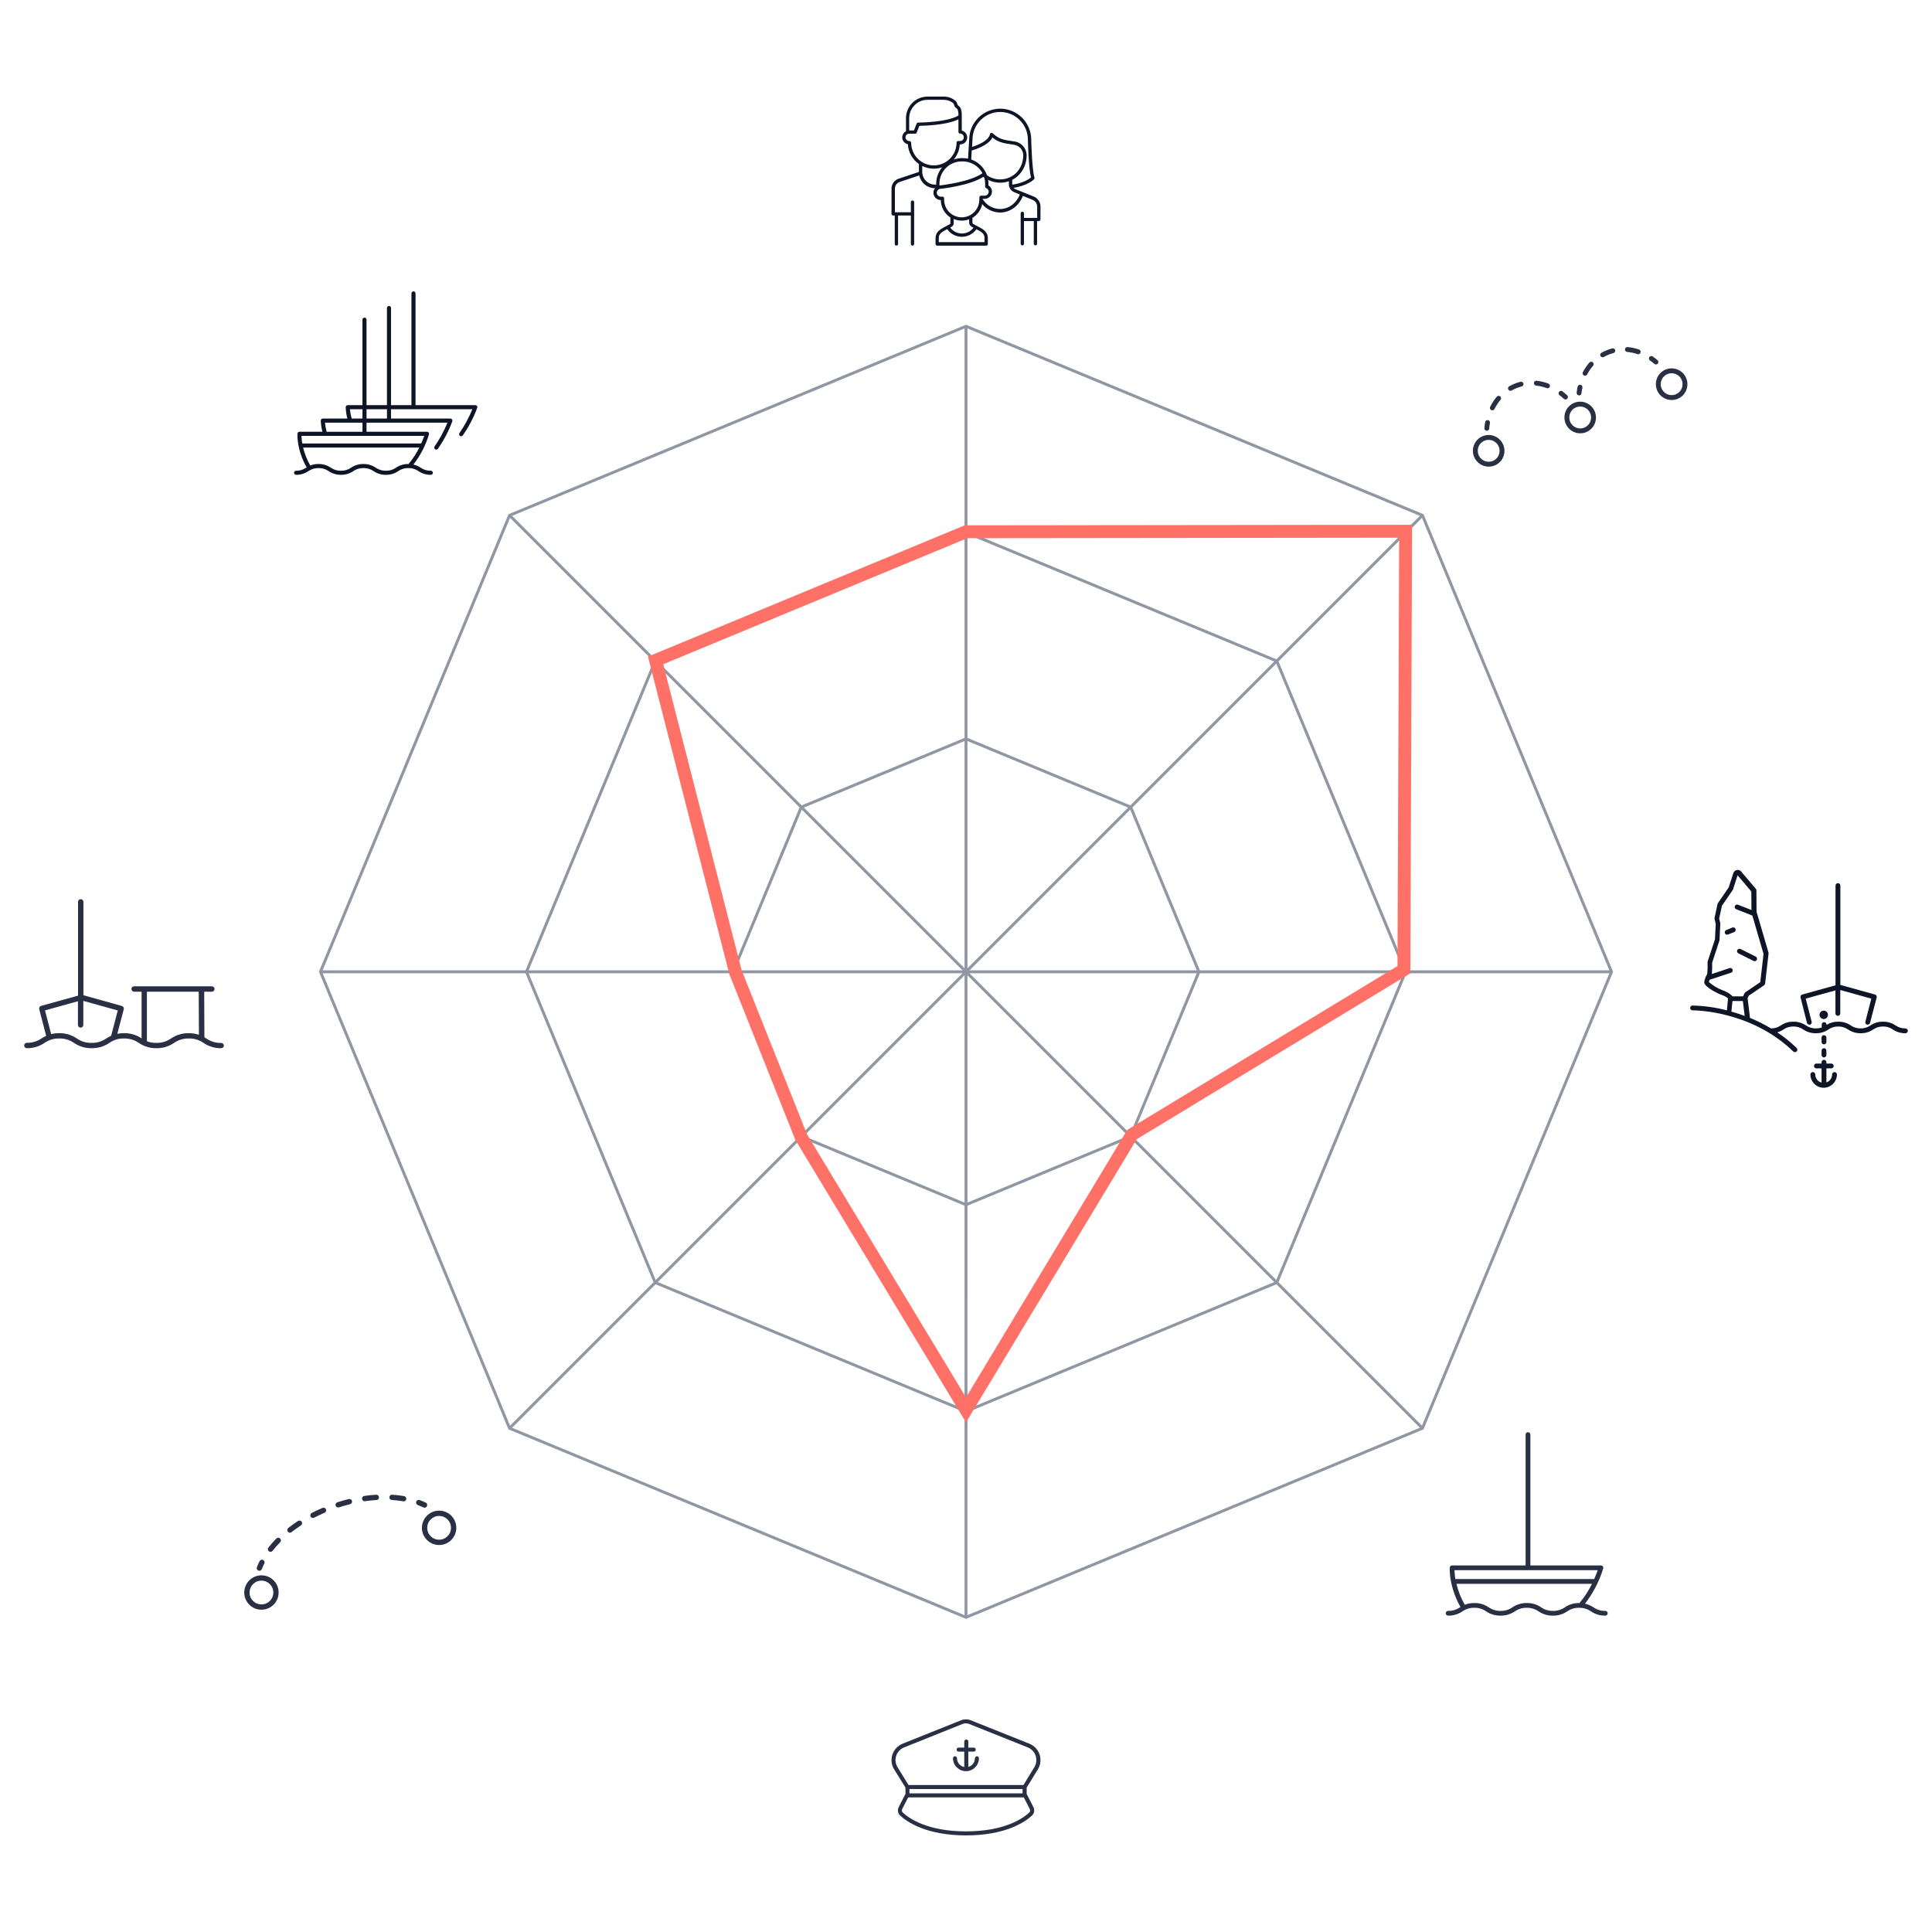 <svg xmlns="http://www.w3.org/2000/svg" viewBox="0 0 1500 1500" width="1500" height="1500" preserveAspectRatio="xMidYMid meet" style="width: 100%; height: 100%; transform: translate3d(0px, 0px, 0px); content-visibility: visible;"><defs><clipPath id="__lottie_element_14"><rect width="1500" height="1500" x="0" y="0"></rect></clipPath><clipPath id="__lottie_element_19"><path d="M0,0 L1500,0 L1500,1500 L0,1500z"></path></clipPath></defs><g clip-path="url(#__lottie_element_14)"><g clip-path="url(#__lottie_element_19)" transform="matrix(1,0,0,1,0,0)" opacity="1" style="display: block;"><g transform="matrix(4.5,0,0,4.5,17.625,73.866)" opacity="1" style="display: block;"><g opacity="1" transform="matrix(1,0,0,1,162.75,151.252)"><path stroke-linecap="butt" stroke-linejoin="miter" fill-opacity="0" stroke-miterlimit="10" stroke="rgb(143,151,163)" stroke-opacity="1" stroke-width="0.5" d=" M0.001,-111.374 C0.001,-111.374 -78.752,-78.754 -78.752,-78.754 C-78.752,-78.754 -111.374,0 -111.374,0 C-111.374,0 -78.753,78.753 -78.753,78.753 C-78.753,78.753 0,111.374 0,111.374 C0,111.374 78.753,78.754 78.753,78.754 C78.753,78.754 111.374,0.001 111.374,0.001 C111.374,0.001 78.754,-78.753 78.754,-78.753 C78.754,-78.753 0.001,-111.374 0.001,-111.374z"></path></g><g opacity="1" transform="matrix(1,0,0,1,162.75,151.252)"><path stroke-linecap="butt" stroke-linejoin="miter" fill-opacity="0" stroke-miterlimit="10" stroke="rgb(143,151,163)" stroke-opacity="1" stroke-width="0.5" d=" M0.001,-75.83 C0.001,-75.83 -53.62,-53.62 -53.62,-53.62 C-53.62,-53.62 -75.831,0 -75.831,0 C-75.831,0 -53.62,53.62 -53.62,53.62 C-53.62,53.62 -0.001,75.83 -0.001,75.83 C-0.001,75.83 53.619,53.62 53.619,53.62 C53.619,53.62 75.831,0.001 75.831,0.001 C75.831,0.001 53.62,-53.62 53.62,-53.62 C53.62,-53.62 0.001,-75.83 0.001,-75.83z"></path></g><g opacity="1" transform="matrix(1,0,0,1,162.75,151.252)"><path stroke-linecap="butt" stroke-linejoin="miter" fill-opacity="0" stroke-miterlimit="10" stroke="rgb(143,151,163)" stroke-opacity="1" stroke-width="0.5" d=" M0,-40.189 C0,-40.189 -28.417,-28.417 -28.417,-28.417 C-28.417,-28.417 -40.188,-0.001 -40.188,-0.001 C-40.188,-0.001 -28.418,28.417 -28.418,28.417 C-28.418,28.417 0,40.188 0,40.188 C0,40.188 28.417,28.417 28.417,28.417 C28.417,28.417 40.188,0.001 40.188,0.001 C40.188,0.001 28.417,-28.417 28.417,-28.417 C28.417,-28.417 0,-40.189 0,-40.189z"></path></g><g opacity="1" transform="matrix(1,0,0,1,162.75,151.252)"><path stroke-linecap="butt" stroke-linejoin="miter" fill-opacity="0" stroke-miterlimit="10" stroke="rgb(143,151,163)" stroke-opacity="1" stroke-width="0.5" d=" M0.001,-111.374 C0.001,-111.374 -0.001,111.374 -0.001,111.374"></path></g><g opacity="1" transform="matrix(1,0,0,1,162.75,151.252)"><path stroke-linecap="butt" stroke-linejoin="miter" fill-opacity="0" stroke-miterlimit="10" stroke="rgb(143,151,163)" stroke-opacity="1" stroke-width="0.5" d=" M-78.754,78.753 C-78.754,78.753 78.753,-78.753 78.753,-78.753"></path></g><g opacity="1" transform="matrix(1,0,0,1,162.75,151.252)"><path stroke-linecap="butt" stroke-linejoin="miter" fill-opacity="0" stroke-miterlimit="10" stroke="rgb(143,151,163)" stroke-opacity="1" stroke-width="0.5" d=" M-78.753,-78.754 C-78.753,-78.754 78.753,78.753 78.753,78.753"></path></g><g opacity="1" transform="matrix(1,0,0,1,162.75,151.252)"><path stroke-linecap="butt" stroke-linejoin="miter" fill-opacity="0" stroke-miterlimit="10" stroke="rgb(143,151,163)" stroke-opacity="1" stroke-width="0.5" d=" M111.374,0.001 C111.374,0.001 -111.374,0 -111.374,0"></path></g><g opacity="1" transform="matrix(1,0,0,1,62.627,49.689)"><path fill="rgb(13,21,38)" fill-opacity="1" d=" M15.753,3.941 C15.72,3.896 15.676,3.86 15.627,3.835 C15.577,3.81 15.521,3.797 15.465,3.797 C15.465,3.797 5.15,3.797 5.15,3.797 C5.15,3.797 5.15,-15.478 5.15,-15.478 C5.15,-15.572 5.113,-15.662 5.046,-15.728 C4.98,-15.795 4.89,-15.832 4.796,-15.832 C4.703,-15.831 4.613,-15.794 4.548,-15.727 C4.482,-15.661 4.445,-15.571 4.445,-15.478 C4.445,-15.478 4.445,3.797 4.445,3.797 C4.445,3.797 0.921,3.797 0.921,3.797 C0.921,3.797 0.921,-12.97 0.921,-12.97 C0.921,-13.016 0.912,-13.061 0.894,-13.104 C0.877,-13.146 0.851,-13.185 0.818,-13.218 C0.786,-13.25 0.747,-13.276 0.704,-13.294 C0.662,-13.311 0.616,-13.321 0.57,-13.321 C0.524,-13.321 0.478,-13.311 0.436,-13.294 C0.393,-13.276 0.355,-13.25 0.322,-13.218 C0.289,-13.185 0.264,-13.146 0.246,-13.104 C0.228,-13.061 0.219,-13.016 0.219,-12.97 C0.219,-12.97 0.219,3.797 0.219,3.797 C0.219,3.797 -3.305,3.797 -3.305,3.797 C-3.305,3.797 -3.305,-10.95 -3.305,-10.95 C-3.305,-11.043 -3.342,-11.132 -3.408,-11.198 C-3.473,-11.264 -3.563,-11.301 -3.656,-11.301 C-3.702,-11.301 -3.748,-11.292 -3.791,-11.275 C-3.834,-11.258 -3.873,-11.232 -3.906,-11.199 C-3.939,-11.166 -3.965,-11.128 -3.982,-11.085 C-4,-11.042 -4.009,-10.996 -4.009,-10.95 C-4.009,-10.95 -4.009,3.797 -4.009,3.797 C-4.009,3.797 -6.547,3.797 -6.547,3.797 C-6.592,3.797 -6.638,3.805 -6.68,3.822 C-6.723,3.839 -6.761,3.865 -6.794,3.897 C-6.826,3.929 -6.852,3.967 -6.87,4.009 C-6.888,4.051 -6.897,4.097 -6.898,4.142 C-6.879,4.806 -6.783,5.466 -6.61,6.107 C-6.61,6.107 -10.847,6.107 -10.847,6.107 C-10.939,6.107 -11.028,6.143 -11.093,6.208 C-11.159,6.273 -11.197,6.36 -11.198,6.452 C-11.178,7.107 -11.082,7.757 -10.911,8.389 C-10.911,8.389 -14.875,8.389 -14.875,8.389 C-14.967,8.389 -15.056,8.425 -15.122,8.49 C-15.188,8.555 -15.225,8.644 -15.226,8.737 C-15.274,11.835 -13.718,14.39 -13.629,14.536 C-13.629,14.536 -13.71,14.582 -13.71,14.582 C-14.223,14.944 -14.839,15.13 -15.467,15.115 C-15.56,15.115 -15.65,15.152 -15.715,15.217 C-15.781,15.283 -15.818,15.373 -15.818,15.466 C-15.818,15.512 -15.809,15.557 -15.792,15.6 C-15.774,15.643 -15.748,15.681 -15.715,15.714 C-15.683,15.746 -15.644,15.772 -15.602,15.79 C-15.559,15.808 -15.513,15.817 -15.467,15.817 C-14.712,15.831 -13.971,15.611 -13.347,15.187 C-12.833,14.825 -12.217,14.639 -11.589,14.654 C-10.962,14.639 -10.346,14.825 -9.832,15.187 C-9.208,15.611 -8.467,15.831 -7.712,15.817 C-6.958,15.831 -6.218,15.611 -5.595,15.187 C-5.081,14.825 -4.465,14.639 -3.837,14.654 C-3.209,14.64 -2.593,14.826 -2.079,15.187 C-1.456,15.612 -0.716,15.832 0.038,15.817 C0.792,15.832 1.532,15.612 2.155,15.187 C2.669,14.826 3.285,14.64 3.913,14.654 C4.541,14.64 5.156,14.826 5.67,15.187 C6.294,15.612 7.034,15.832 7.788,15.817 C7.881,15.817 7.97,15.78 8.036,15.714 C8.102,15.648 8.139,15.559 8.139,15.466 C8.139,15.373 8.102,15.283 8.036,15.217 C7.97,15.152 7.881,15.115 7.788,15.115 C7.16,15.13 6.544,14.944 6.03,14.582 C5.649,14.332 5.228,14.15 4.784,14.044 C5.992,12.487 6.904,10.721 7.474,8.834 C7.489,8.782 7.491,8.727 7.481,8.674 C7.471,8.62 7.449,8.57 7.417,8.527 C7.383,8.483 7.339,8.447 7.289,8.423 C7.239,8.399 7.184,8.387 7.129,8.389 C7.129,8.389 -3.305,8.389 -3.305,8.389 C-3.305,8.389 -3.305,6.818 -3.305,6.818 C-3.305,6.818 10.656,6.818 10.656,6.818 C10.068,8.263 9.323,9.64 8.435,10.923 C8.409,10.961 8.39,11.004 8.38,11.049 C8.37,11.094 8.37,11.141 8.378,11.186 C8.386,11.231 8.404,11.275 8.429,11.314 C8.454,11.352 8.486,11.386 8.524,11.412 C8.583,11.451 8.652,11.473 8.723,11.473 C8.779,11.472 8.835,11.459 8.885,11.433 C8.935,11.407 8.978,11.369 9.01,11.323 C10.042,9.855 10.877,8.26 11.496,6.576 C11.513,6.523 11.518,6.467 11.509,6.412 C11.501,6.357 11.479,6.305 11.447,6.26 C11.414,6.214 11.371,6.177 11.321,6.151 C11.271,6.126 11.215,6.113 11.159,6.113 C11.159,6.113 0.915,6.113 0.915,6.113 C0.915,6.113 0.915,4.505 0.915,4.505 C0.915,4.505 14.951,4.505 14.951,4.505 C14.363,5.95 13.618,7.327 12.73,8.61 C12.703,8.648 12.684,8.691 12.674,8.736 C12.664,8.781 12.663,8.828 12.672,8.873 C12.68,8.919 12.697,8.962 12.723,9.001 C12.748,9.04 12.781,9.073 12.819,9.099 C12.877,9.14 12.946,9.163 13.018,9.162 C13.074,9.162 13.13,9.148 13.18,9.122 C13.23,9.095 13.273,9.057 13.305,9.01 C14.337,7.543 15.172,5.947 15.791,4.263 C15.811,4.21 15.818,4.153 15.811,4.097 C15.805,4.041 15.785,3.988 15.753,3.941z M-6.178,4.499 C-6.178,4.499 -4.007,4.499 -4.007,4.499 C-4.007,4.499 -4.007,6.107 -4.007,6.107 C-4.007,6.107 -5.874,6.107 -5.874,6.107 C-6.016,5.578 -6.117,5.038 -6.178,4.493 C-6.178,4.493 -6.178,4.499 -6.178,4.499z M3.907,13.952 C3.153,13.939 2.414,14.159 1.79,14.582 C1.276,14.944 0.66,15.13 0.032,15.115 C-0.595,15.129 -1.211,14.943 -1.725,14.582 C-2.349,14.159 -3.089,13.939 -3.843,13.952 C-4.597,13.939 -5.338,14.159 -5.963,14.582 C-6.475,14.943 -7.091,15.13 -7.717,15.115 C-8.345,15.13 -8.961,14.944 -9.475,14.582 C-10.1,14.159 -10.841,13.939 -11.595,13.952 C-12.082,13.942 -12.566,14.032 -13.016,14.217 C-13.02,14.201 -13.026,14.186 -13.034,14.171 C-13.582,13.214 -13.99,12.183 -14.248,11.11 C-14.248,11.11 5.8,11.11 5.8,11.11 C5.316,12.097 4.716,13.023 4.014,13.869 C3.993,13.895 3.977,13.924 3.965,13.955 C3.965,13.955 3.907,13.952 3.907,13.952z M6.131,10.408 C6.131,10.408 -14.391,10.408 -14.391,10.408 C-14.468,9.974 -14.513,9.534 -14.527,9.093 C-14.527,9.093 6.651,9.093 6.651,9.093 C6.542,9.407 6.372,9.861 6.131,10.402 C6.131,10.402 6.131,10.408 6.131,10.408z M-4.007,8.394 C-4.007,8.394 -10.189,8.394 -10.189,8.394 C-10.323,7.876 -10.419,7.35 -10.476,6.818 C-10.476,6.818 -4.004,6.818 -4.004,6.818 C-4.004,6.818 -4.007,8.394 -4.007,8.394z M0.222,6.113 C0.222,6.113 -3.302,6.113 -3.302,6.113 C-3.302,6.113 -3.302,4.505 -3.302,4.505 C-3.302,4.505 0.222,4.505 0.222,4.505 C0.222,4.505 0.222,6.113 0.222,6.113z"></path></g><g opacity="1" transform="matrix(1,0,0,1,17.482,151.586)"><path fill="rgb(41,48,68)" fill-opacity="1" d=" M16.763,11.943 C15.85,11.967 14.954,11.696 14.207,11.17 C14.207,11.17 13.869,10.973 13.869,10.973 C13.869,10.973 13.832,3.1 13.832,3.1 C13.832,3.1 15.155,3.1 15.155,3.1 C15.278,3.1 15.396,3.051 15.483,2.964 C15.57,2.877 15.619,2.759 15.619,2.635 C15.619,2.574 15.608,2.514 15.585,2.457 C15.561,2.4 15.527,2.349 15.484,2.306 C15.441,2.262 15.389,2.228 15.333,2.205 C15.276,2.182 15.216,2.17 15.155,2.171 C15.155,2.171 1.744,2.171 1.744,2.171 C1.683,2.17 1.622,2.182 1.565,2.205 C1.509,2.228 1.458,2.262 1.414,2.306 C1.371,2.349 1.337,2.4 1.314,2.457 C1.291,2.514 1.279,2.574 1.279,2.635 C1.279,2.759 1.328,2.877 1.415,2.964 C1.503,3.051 1.621,3.1 1.744,3.1 C1.744,3.1 3.029,3.1 3.029,3.1 C3.029,3.1 3.029,11.158 3.029,11.158 C2.135,10.551 1.075,10.235 -0.006,10.255 C-0.392,10.253 -0.778,10.289 -1.158,10.363 C-1.158,10.363 -0.043,6.129 -0.043,6.129 C-0.012,6.011 -0.029,5.885 -0.091,5.78 C-0.152,5.674 -0.252,5.597 -0.37,5.564 C-0.37,5.564 -7.005,3.706 -7.005,3.706 C-7.005,3.706 -7.005,-12.404 -7.005,-12.404 C-7.005,-12.527 -7.054,-12.645 -7.141,-12.732 C-7.228,-12.819 -7.346,-12.868 -7.469,-12.868 C-7.592,-12.868 -7.71,-12.819 -7.797,-12.732 C-7.884,-12.645 -7.933,-12.527 -7.933,-12.404 C-7.933,-12.404 -7.933,3.78 -7.933,3.78 C-7.933,3.78 -14.308,5.549 -14.308,5.549 C-14.426,5.582 -14.526,5.659 -14.586,5.765 C-14.647,5.871 -14.663,5.997 -14.631,6.114 C-14.631,6.114 -13.435,10.716 -13.435,10.716 C-13.718,10.854 -13.97,11.002 -14.212,11.143 C-14.958,11.669 -15.855,11.941 -16.768,11.917 C-16.891,11.917 -17.009,11.966 -17.096,12.053 C-17.183,12.14 -17.232,12.258 -17.232,12.381 C-17.232,12.505 -17.183,12.623 -17.096,12.71 C-17.009,12.797 -16.891,12.846 -16.768,12.846 C-15.687,12.868 -14.626,12.552 -13.732,11.943 C-12.986,11.417 -12.089,11.146 -11.177,11.17 C-10.264,11.146 -9.367,11.417 -8.621,11.943 C-7.727,12.552 -6.667,12.868 -5.586,12.846 C-4.506,12.867 -3.446,12.551 -2.554,11.943 C-1.807,11.417 -0.911,11.146 0.002,11.17 C0.914,11.146 1.809,11.416 2.557,11.939 C3.45,12.55 4.511,12.867 5.592,12.846 C6.672,12.866 7.732,12.549 8.624,11.939 C9.371,11.416 10.265,11.147 11.176,11.17 C12.089,11.146 12.985,11.417 13.732,11.943 C14.625,12.552 15.686,12.868 16.767,12.846 C16.89,12.846 17.008,12.797 17.095,12.71 C17.182,12.623 17.231,12.505 17.231,12.381 C17.224,12.262 17.172,12.15 17.085,12.068 C16.998,11.986 16.883,11.942 16.763,11.943z M-3.048,11.158 C-3.795,11.684 -4.691,11.955 -5.604,11.931 C-6.517,11.956 -7.414,11.685 -8.16,11.158 C-9.054,10.551 -10.115,10.235 -11.195,10.255 C-11.659,10.251 -12.122,10.305 -12.573,10.415 C-12.573,10.415 -13.636,6.326 -13.636,6.326 C-13.636,6.326 -7.952,4.747 -7.952,4.747 C-7.952,4.747 -7.952,8.835 -7.952,8.835 C-7.952,8.958 -7.903,9.077 -7.816,9.164 C-7.729,9.251 -7.611,9.3 -7.488,9.3 C-7.365,9.3 -7.246,9.251 -7.159,9.164 C-7.072,9.077 -7.023,8.958 -7.023,8.835 C-7.023,8.835 -7.023,4.687 -7.023,4.687 C-7.023,4.687 -1.08,6.337 -1.08,6.337 C-1.08,6.337 -2.22,10.701 -2.22,10.701 C-2.504,10.839 -2.78,10.992 -3.048,11.158z M8.126,11.158 C7.38,11.684 6.486,11.955 5.574,11.931 C5.018,11.947 4.465,11.851 3.947,11.649 C3.947,11.649 3.947,3.1 3.947,3.1 C3.947,3.1 12.888,3.1 12.888,3.1 C12.888,3.1 12.926,10.534 12.926,10.534 C12.356,10.342 11.758,10.249 11.157,10.259 C10.083,10.24 9.029,10.554 8.141,11.158 C8.141,11.158 8.126,11.158 8.126,11.158z"></path></g><g opacity="1" transform="matrix(1,0,0,1,41.191,258.347)"><path fill="rgb(41,48,68)" fill-opacity="1" d=" M1.014,2.789 C0.275,3.057 -0.54,3.021 -1.253,2.688 C-1.965,2.356 -2.517,1.753 -2.787,1.014 C-3.055,0.275 -3.019,-0.541 -2.686,-1.254 C-2.354,-1.967 -1.753,-2.518 -1.014,-2.788 C-0.275,-3.056 0.54,-3.021 1.253,-2.688 C1.965,-2.356 2.517,-1.753 2.787,-1.014 C3.055,-0.275 3.019,0.541 2.686,1.254 C2.354,1.967 1.753,2.519 1.014,2.789z M-0.702,-1.93 C-1.214,-1.744 -1.63,-1.361 -1.86,-0.867 C-2.09,-0.374 -2.115,0.191 -1.929,0.703 C-1.743,1.215 -1.361,1.632 -0.867,1.862 C-0.374,2.092 0.19,2.117 0.702,1.93 C1.213,1.744 1.63,1.361 1.86,0.867 C2.09,0.374 2.115,-0.191 1.929,-0.703 C1.743,-1.215 1.361,-1.631 0.867,-1.862 C0.374,-2.092 -0.19,-2.116 -0.702,-1.93z"></path></g><g opacity="1" transform="matrix(1,0,0,1,71.844,247.185)"><path fill="rgb(41,48,68)" fill-opacity="1" d=" M1.014,2.788 C0.275,3.056 -0.54,3.021 -1.253,2.688 C-1.965,2.356 -2.517,1.754 -2.787,1.015 C-3.055,0.276 -3.018,-0.54 -2.686,-1.253 C-2.354,-1.966 -1.753,-2.518 -1.014,-2.788 C-0.275,-3.056 0.54,-3.02 1.253,-2.687 C1.965,-2.355 2.517,-1.753 2.786,-1.014 C3.055,-0.275 3.018,0.541 2.686,1.254 C2.354,1.967 1.753,2.518 1.014,2.788z M-0.702,-1.929 C-1.214,-1.743 -1.63,-1.361 -1.86,-0.867 C-2.09,-0.374 -2.115,0.19 -1.929,0.702 C-1.742,1.214 -1.361,1.631 -0.867,1.861 C-0.374,2.091 0.191,2.117 0.702,1.93 C1.213,1.744 1.63,1.362 1.86,0.868 C2.09,0.375 2.115,-0.19 1.928,-0.702 C1.742,-1.214 1.361,-1.63 0.867,-1.861 C0.374,-2.091 -0.191,-2.116 -0.702,-1.929z"></path></g><g opacity="1" transform="matrix(1,0,0,1,68.824,243.039)"><path fill="rgb(41,48,68)" fill-opacity="1" d=" M0.675,0.647 C0.618,0.668 0.558,0.677 0.498,0.675 C0.437,0.672 0.378,0.657 0.323,0.632 C0.014,0.487 -0.312,0.35 -0.654,0.21 C-0.768,0.169 -0.861,0.084 -0.913,-0.025 C-0.964,-0.135 -0.97,-0.261 -0.929,-0.375 C-0.909,-0.431 -0.878,-0.483 -0.837,-0.527 C-0.797,-0.572 -0.748,-0.608 -0.693,-0.633 C-0.639,-0.658 -0.58,-0.672 -0.52,-0.675 C-0.46,-0.677 -0.4,-0.667 -0.344,-0.646 C0.013,-0.519 0.363,-0.374 0.705,-0.211 C0.759,-0.186 0.808,-0.151 0.848,-0.107 C0.889,-0.063 0.92,-0.011 0.941,0.045 C0.961,0.101 0.97,0.161 0.967,0.221 C0.965,0.28 0.95,0.339 0.925,0.393 C0.903,0.45 0.87,0.503 0.827,0.546 C0.784,0.59 0.732,0.625 0.675,0.647z"></path></g><g opacity="1" transform="matrix(1,0,0,1,54.243,246.401)"><path fill="rgb(41,48,68)" fill-opacity="1" d=" M-11.337,4.898 C-11.41,4.924 -11.488,4.932 -11.565,4.92 C-11.641,4.908 -11.714,4.876 -11.774,4.828 C-11.822,4.791 -11.862,4.745 -11.891,4.693 C-11.921,4.641 -11.94,4.583 -11.947,4.523 C-11.954,4.464 -11.95,4.403 -11.933,4.346 C-11.917,4.288 -11.889,4.234 -11.852,4.187 C-11.424,3.642 -10.964,3.122 -10.475,2.632 C-10.433,2.589 -10.382,2.555 -10.327,2.531 C-10.272,2.508 -10.212,2.496 -10.152,2.496 C-10.093,2.496 -10.033,2.508 -9.978,2.531 C-9.922,2.554 -9.872,2.587 -9.83,2.63 C-9.787,2.672 -9.753,2.722 -9.73,2.777 C-9.706,2.832 -9.694,2.891 -9.693,2.951 C-9.693,3.011 -9.704,3.07 -9.727,3.126 C-9.749,3.181 -9.783,3.231 -9.825,3.274 C-10.287,3.741 -10.723,4.233 -11.131,4.749 C-11.184,4.817 -11.255,4.869 -11.337,4.898z M11.639,-3.812 C11.564,-3.784 11.483,-3.777 11.405,-3.793 C10.756,-3.901 10.103,-3.976 9.446,-4.017 C9.326,-4.024 9.213,-4.079 9.133,-4.169 C9.053,-4.259 9.012,-4.378 9.018,-4.498 C9.022,-4.559 9.037,-4.617 9.063,-4.672 C9.09,-4.726 9.126,-4.774 9.172,-4.814 C9.217,-4.854 9.269,-4.885 9.326,-4.904 C9.383,-4.924 9.443,-4.932 9.503,-4.928 C10.193,-4.887 10.879,-4.808 11.559,-4.693 C11.679,-4.672 11.785,-4.605 11.855,-4.506 C11.926,-4.407 11.954,-4.284 11.934,-4.164 C11.92,-4.085 11.885,-4.011 11.833,-3.949 C11.782,-3.887 11.715,-3.84 11.639,-3.812z M-7.983,1.596 C-8.074,1.629 -8.173,1.632 -8.266,1.605 C-8.359,1.578 -8.441,1.522 -8.5,1.446 C-8.574,1.351 -8.607,1.23 -8.593,1.11 C-8.578,0.99 -8.516,0.881 -8.422,0.807 C-7.889,0.391 -7.325,-0.013 -6.745,-0.395 C-6.643,-0.461 -6.52,-0.484 -6.402,-0.46 C-6.284,-0.435 -6.18,-0.364 -6.114,-0.263 C-6.047,-0.162 -6.024,-0.038 -6.049,0.081 C-6.073,0.2 -6.143,0.304 -6.244,0.372 C-6.804,0.735 -7.345,1.126 -7.858,1.523 C-7.895,1.555 -7.937,1.58 -7.983,1.596z M6.936,-4.036 C6.895,-4.021 6.852,-4.013 6.809,-4.013 C6.16,-3.971 5.49,-3.921 4.835,-3.807 C4.775,-3.797 4.714,-3.799 4.655,-3.813 C4.596,-3.827 4.54,-3.852 4.491,-3.888 C4.442,-3.924 4.4,-3.969 4.369,-4.021 C4.337,-4.073 4.316,-4.13 4.307,-4.19 C4.297,-4.25 4.299,-4.312 4.313,-4.371 C4.327,-4.43 4.352,-4.486 4.388,-4.535 C4.423,-4.584 4.469,-4.626 4.521,-4.658 C4.573,-4.689 4.63,-4.71 4.69,-4.719 C5.377,-4.817 6.066,-4.889 6.74,-4.929 C6.8,-4.933 6.86,-4.925 6.916,-4.905 C6.973,-4.886 7.025,-4.855 7.07,-4.816 C7.115,-4.776 7.151,-4.728 7.177,-4.674 C7.203,-4.62 7.218,-4.561 7.222,-4.501 C7.23,-4.403 7.207,-4.305 7.156,-4.222 C7.104,-4.138 7.027,-4.073 6.936,-4.036z M-4.013,-0.943 C-4.118,-0.905 -4.232,-0.906 -4.336,-0.946 C-4.439,-0.987 -4.524,-1.063 -4.575,-1.162 C-4.63,-1.27 -4.64,-1.395 -4.603,-1.51 C-4.567,-1.625 -4.486,-1.721 -4.379,-1.778 C-3.777,-2.086 -3.15,-2.384 -2.522,-2.656 C-2.467,-2.68 -2.408,-2.692 -2.348,-2.693 C-2.288,-2.694 -2.228,-2.683 -2.172,-2.661 C-2.117,-2.638 -2.066,-2.605 -2.023,-2.563 C-1.98,-2.521 -1.946,-2.471 -1.922,-2.416 C-1.898,-2.361 -1.885,-2.302 -1.884,-2.242 C-1.883,-2.182 -1.893,-2.122 -1.915,-2.066 C-1.937,-2.011 -1.97,-1.96 -2.012,-1.917 C-2.054,-1.874 -2.104,-1.84 -2.159,-1.816 C-2.771,-1.554 -3.378,-1.267 -3.96,-0.966 C-3.96,-0.966 -4.013,-0.943 -4.013,-0.943z M2.283,-3.313 C2.283,-3.313 2.235,-3.296 2.235,-3.296 C1.597,-3.137 0.953,-2.953 0.323,-2.751 C0.266,-2.732 0.206,-2.725 0.146,-2.73 C0.086,-2.734 0.028,-2.75 -0.026,-2.777 C-0.079,-2.804 -0.127,-2.842 -0.166,-2.887 C-0.205,-2.933 -0.235,-2.986 -0.254,-3.043 C-0.273,-3.1 -0.28,-3.161 -0.275,-3.221 C-0.271,-3.281 -0.254,-3.34 -0.227,-3.393 C-0.199,-3.447 -0.161,-3.495 -0.115,-3.534 C-0.069,-3.573 -0.016,-3.602 0.041,-3.621 C0.692,-3.83 1.357,-4.022 2.017,-4.185 C2.134,-4.213 2.258,-4.195 2.361,-4.133 C2.464,-4.071 2.539,-3.97 2.569,-3.853 C2.596,-3.743 2.582,-3.628 2.529,-3.528 C2.476,-3.429 2.389,-3.352 2.283,-3.313z"></path></g><g opacity="1" transform="matrix(1,0,0,1,41.063,253.637)"><path fill="rgb(41,48,68)" fill-opacity="1" d=" M-0.077,0.928 C-0.182,0.967 -0.298,0.966 -0.402,0.925 C-0.458,0.903 -0.508,0.87 -0.551,0.828 C-0.594,0.786 -0.628,0.736 -0.652,0.68 C-0.676,0.625 -0.689,0.567 -0.689,0.507 C-0.69,0.446 -0.68,0.386 -0.657,0.33 C-0.518,-0.023 -0.361,-0.369 -0.186,-0.705 C-0.131,-0.813 -0.036,-0.894 0.079,-0.931 C0.193,-0.968 0.318,-0.959 0.426,-0.905 C0.533,-0.849 0.615,-0.753 0.652,-0.638 C0.69,-0.523 0.68,-0.398 0.626,-0.289 C0.465,0.026 0.319,0.348 0.197,0.665 C0.173,0.726 0.136,0.781 0.089,0.826 C0.042,0.872 -0.015,0.906 -0.077,0.928z"></path></g><g opacity="1" transform="matrix(1,0,0,1,162.75,290.213)"><path fill="rgb(41,48,68)" fill-opacity="1" d=" M12.393,-1.344 C12.627,-1.723 12.775,-2.147 12.828,-2.59 C12.881,-3.032 12.837,-3.482 12.699,-3.905 C12.56,-4.329 12.329,-4.715 12.024,-5.04 C11.719,-5.365 11.346,-5.619 10.932,-5.784 C10.932,-5.784 0.811,-9.828 0.811,-9.828 C0.281,-10.039 -0.31,-10.039 -0.839,-9.828 C-0.839,-9.828 -10.932,-5.784 -10.932,-5.784 C-11.345,-5.618 -11.718,-5.363 -12.023,-5.039 C-12.329,-4.714 -12.559,-4.328 -12.699,-3.905 C-12.838,-3.482 -12.882,-3.032 -12.829,-2.59 C-12.776,-2.147 -12.627,-1.723 -12.393,-1.344 C-12.393,-1.344 -10.445,1.79 -10.445,1.79 C-10.445,1.79 -10.445,2.884 -10.445,2.884 C-10.445,2.884 -11.613,5.164 -11.613,5.164 C-11.734,5.401 -11.776,5.672 -11.73,5.934 C-11.684,6.196 -11.555,6.435 -11.361,6.617 C-10.248,7.647 -6.929,10.039 0.009,10.039 C6.948,10.039 10.273,7.647 11.383,6.617 C11.576,6.435 11.705,6.195 11.751,5.934 C11.796,5.672 11.754,5.401 11.633,5.164 C11.633,5.164 10.465,2.884 10.465,2.884 C10.465,2.884 10.465,1.79 10.465,1.79 C10.465,1.79 12.393,-1.344 12.393,-1.344z M11.003,5.483 C11.056,5.584 11.074,5.699 11.055,5.812 C11.037,5.925 10.982,6.029 10.899,6.108 C9.85,7.079 6.69,9.344 -0.001,9.344 C-6.692,9.344 -9.853,7.079 -10.902,6.108 C-10.985,6.029 -11.04,5.925 -11.059,5.812 C-11.077,5.699 -11.058,5.584 -11.005,5.483 C-11.005,5.483 -9.98,3.478 -9.98,3.478 C-9.98,3.478 9.975,3.478 9.975,3.478 C9.975,3.478 11.003,5.483 11.003,5.483z M9.758,2.042 M9.758,2.785 C9.758,2.785 -9.76,2.785 -9.76,2.785 C-9.76,2.785 -9.76,2.042 -9.76,2.042 C-9.76,2.042 9.758,2.042 9.758,2.042 C9.758,2.042 9.758,2.785 9.758,2.785z M9.915,1.345 C9.915,1.345 -9.917,1.345 -9.917,1.345 C-9.917,1.345 -11.805,-1.716 -11.805,-1.716 C-11.986,-2.009 -12.101,-2.339 -12.141,-2.681 C-12.182,-3.023 -12.148,-3.368 -12.04,-3.695 C-11.933,-4.022 -11.755,-4.323 -11.52,-4.573 C-11.284,-4.824 -10.995,-5.019 -10.676,-5.146 C-10.676,-5.146 -0.583,-9.19 -0.583,-9.19 C-0.406,-9.261 -0.217,-9.297 -0.027,-9.299 C0.164,-9.298 0.354,-9.261 0.531,-9.19 C0.531,-9.19 10.654,-5.146 10.654,-5.146 C10.973,-5.019 11.261,-4.824 11.497,-4.573 C11.732,-4.323 11.911,-4.022 12.018,-3.695 C12.126,-3.368 12.16,-3.023 12.119,-2.681 C12.079,-2.339 11.964,-2.009 11.783,-1.716 C11.783,-1.716 9.915,1.345 9.915,1.345z"></path></g><g opacity="1" transform="matrix(1,0,0,1,162.743,286.439)"><path fill="rgb(41,48,68)" fill-opacity="1" d=" M1.898,0.16 C1.806,0.16 1.717,0.196 1.652,0.261 C1.587,0.327 1.549,0.415 1.549,0.508 C1.548,0.847 1.436,1.176 1.229,1.446 C1.022,1.715 0.733,1.908 0.406,1.997 C0.406,1.997 0.406,-0.639 0.406,-0.639 C0.406,-0.639 1.335,-0.639 1.335,-0.639 C1.381,-0.639 1.426,-0.648 1.469,-0.665 C1.511,-0.682 1.55,-0.708 1.583,-0.74 C1.615,-0.773 1.641,-0.811 1.658,-0.854 C1.675,-0.896 1.684,-0.942 1.684,-0.987 C1.684,-1.08 1.646,-1.168 1.581,-1.233 C1.516,-1.299 1.427,-1.335 1.335,-1.335 C1.335,-1.335 0.406,-1.335 0.406,-1.335 C0.406,-1.335 0.406,-2.382 0.406,-2.382 C0.406,-2.474 0.37,-2.563 0.305,-2.628 C0.24,-2.693 0.151,-2.73 0.059,-2.73 C0.013,-2.731 -0.034,-2.722 -0.077,-2.705 C-0.12,-2.688 -0.158,-2.662 -0.191,-2.63 C-0.223,-2.598 -0.25,-2.559 -0.268,-2.516 C-0.286,-2.474 -0.294,-2.428 -0.294,-2.382 C-0.294,-2.382 -0.294,-1.338 -0.294,-1.338 C-0.294,-1.338 -1.268,-1.338 -1.268,-1.338 C-1.36,-1.338 -1.449,-1.301 -1.514,-1.236 C-1.579,-1.171 -1.617,-1.082 -1.617,-0.99 C-1.617,-0.944 -1.607,-0.899 -1.59,-0.856 C-1.573,-0.814 -1.548,-0.776 -1.516,-0.743 C-1.483,-0.711 -1.444,-0.685 -1.402,-0.668 C-1.359,-0.651 -1.314,-0.642 -1.268,-0.642 C-1.268,-0.642 -0.294,-0.642 -0.294,-0.642 C-0.294,-0.642 -0.294,2.019 -0.294,2.019 C-0.646,1.951 -0.963,1.762 -1.191,1.486 C-1.419,1.21 -1.543,0.863 -1.544,0.505 C-1.544,0.412 -1.581,0.324 -1.646,0.259 C-1.712,0.193 -1.799,0.157 -1.891,0.157 C-1.984,0.157 -2.072,0.193 -2.137,0.259 C-2.202,0.324 -2.24,0.412 -2.24,0.505 C-2.236,1.096 -1.997,1.662 -1.577,2.079 C-1.158,2.497 -0.591,2.731 0.001,2.732 C0.592,2.731 1.159,2.497 1.579,2.079 C1.998,1.662 2.236,1.096 2.24,0.505 C2.239,0.414 2.203,0.327 2.139,0.262 C2.075,0.198 1.989,0.161 1.898,0.16z"></path></g><g opacity="1" transform="matrix(1,0,0,1,259.49,246.521)"><path fill="rgb(41,48,68)" fill-opacity="1" d=" M13.565,14.994 C12.834,15.014 12.116,14.798 11.518,14.378 C11.072,14.085 10.579,13.871 10.061,13.748 C11.469,11.93 12.533,9.868 13.201,7.667 C13.218,7.607 13.22,7.544 13.208,7.482 C13.196,7.419 13.17,7.361 13.132,7.311 C13.093,7.26 13.043,7.22 12.987,7.192 C12.93,7.164 12.867,7.15 12.804,7.15 C12.804,7.15 0.632,7.15 0.632,7.15 C0.632,7.15 0.632,-15.423 0.632,-15.423 C0.632,-15.532 0.588,-15.635 0.512,-15.712 C0.435,-15.789 0.329,-15.833 0.221,-15.833 C0.112,-15.833 0.009,-15.789 -0.068,-15.712 C-0.145,-15.635 -0.188,-15.532 -0.188,-15.423 C-0.188,-15.423 -0.188,7.15 -0.188,7.15 C-0.188,7.15 -12.872,7.15 -12.872,7.15 C-12.98,7.15 -13.083,7.192 -13.16,7.268 C-13.237,7.343 -13.281,7.446 -13.282,7.554 C-13.338,11.165 -11.524,14.151 -11.419,14.322 C-11.419,14.322 -11.511,14.378 -11.511,14.378 C-12.111,14.798 -12.83,15.013 -13.561,14.994 C-13.67,14.994 -13.774,15.038 -13.851,15.115 C-13.928,15.192 -13.971,15.297 -13.971,15.406 C-13.971,15.515 -13.928,15.619 -13.851,15.696 C-13.774,15.773 -13.67,15.816 -13.561,15.816 C-12.682,15.833 -11.818,15.576 -11.091,15.081 C-10.491,14.66 -9.772,14.442 -9.04,14.459 C-8.308,14.442 -7.589,14.66 -6.99,15.081 C-6.261,15.576 -5.397,15.833 -4.516,15.816 C-3.636,15.832 -2.775,15.575 -2.047,15.081 C-1.448,14.66 -0.729,14.442 0.002,14.459 C0.734,14.442 1.453,14.66 2.052,15.081 C2.78,15.576 3.643,15.833 4.523,15.816 C5.403,15.833 6.265,15.576 6.992,15.081 C7.592,14.66 8.312,14.442 9.044,14.459 C9.775,14.442 10.492,14.661 11.091,15.081 C11.818,15.576 12.682,15.833 13.562,15.816 C13.67,15.816 13.775,15.773 13.852,15.696 C13.928,15.619 13.971,15.515 13.971,15.406 C13.971,15.298 13.929,15.194 13.853,15.117 C13.777,15.04 13.673,14.995 13.565,14.994z M12.252,7.969 C12.125,8.334 11.924,8.872 11.646,9.503 C11.646,9.503 -12.305,9.503 -12.305,9.503 C-12.395,8.996 -12.447,8.484 -12.462,7.969 C-12.462,7.969 12.252,7.969 12.252,7.969z M6.583,14.378 C5.983,14.798 5.265,15.013 4.533,14.994 C3.801,15.013 3.082,14.798 2.482,14.378 C1.756,13.88 0.892,13.622 0.012,13.64 C-0.869,13.622 -1.732,13.88 -2.459,14.378 C-3.058,14.797 -3.775,15.013 -4.506,14.994 C-5.238,15.013 -5.957,14.798 -6.557,14.378 C-7.285,13.881 -8.149,13.623 -9.03,13.64 C-9.598,13.628 -10.162,13.732 -10.687,13.947 C-10.692,13.929 -10.699,13.912 -10.707,13.895 C-11.345,12.777 -11.822,11.575 -12.124,10.324 C-12.124,10.324 11.268,10.324 11.268,10.324 C10.702,11.476 10.001,12.557 9.182,13.545 C9.16,13.575 9.142,13.608 9.129,13.643 C9.129,13.643 9.06,13.643 9.06,13.643 C8.177,13.622 7.309,13.88 6.58,14.378 C6.58,14.378 6.583,14.378 6.583,14.378z"></path></g><g opacity="1" transform="matrix(1,0,0,1,306.469,149.387)"><path fill="rgb(13,21,38)" fill-opacity="1" d=" M18.36,11.633 C17.749,11.645 17.15,11.462 16.65,11.11 C16.016,10.68 15.263,10.456 14.496,10.471 C13.729,10.456 12.976,10.68 12.341,11.11 C11.841,11.462 11.242,11.645 10.631,11.633 C10.02,11.644 9.421,11.461 8.921,11.11 C8.286,10.68 7.534,10.456 6.766,10.471 C6.056,10.453 5.356,10.647 4.755,11.028 C4.755,11.028 4.755,10.967 4.755,10.967 C4.755,10.856 4.711,10.75 4.633,10.672 C4.555,10.594 4.45,10.55 4.339,10.55 C4.228,10.55 4.121,10.594 4.043,10.672 C3.965,10.75 3.921,10.856 3.921,10.967 C3.921,10.967 3.921,11.469 3.921,11.469 C3.591,11.584 3.245,11.64 2.896,11.633 C2.285,11.645 1.684,11.462 1.185,11.11 C0.55,10.68 -0.203,10.456 -0.97,10.471 C-1.737,10.455 -2.49,10.679 -3.124,11.11 C-3.625,11.46 -4.222,11.643 -4.833,11.633 C-5.992,10.939 -7.203,10.333 -8.453,9.822 C-8.453,9.822 -8.87,6.407 -8.87,6.407 C-8.87,6.407 -8.672,5.994 -8.672,5.994 C-8.672,5.994 -6.028,4.191 -6.028,4.191 C-5.978,4.157 -5.937,4.113 -5.905,4.062 C-5.874,4.01 -5.853,3.953 -5.846,3.894 C-5.846,3.894 -5.252,-1.25 -5.252,-1.25 C-5.24,-1.304 -5.24,-1.36 -5.252,-1.414 C-5.252,-1.414 -7.324,-8.504 -7.324,-8.504 C-7.324,-8.504 -7.348,-12.182 -7.348,-12.182 C-7.351,-12.279 -7.386,-12.373 -7.447,-12.449 C-7.447,-12.449 -9.978,-15.437 -9.978,-15.437 C-10.068,-15.544 -10.184,-15.625 -10.316,-15.672 C-10.448,-15.718 -10.59,-15.728 -10.727,-15.7 C-10.864,-15.673 -10.992,-15.61 -11.096,-15.518 C-11.201,-15.425 -11.279,-15.307 -11.322,-15.174 C-11.322,-15.174 -12.129,-12.688 -12.129,-12.688 C-12.129,-12.688 -13.992,-9.979 -13.992,-9.979 C-14.022,-9.933 -14.044,-9.882 -14.057,-9.829 C-14.057,-9.829 -14.57,-7.438 -14.57,-7.438 C-14.584,-7.376 -14.584,-7.312 -14.57,-7.251 C-14.57,-7.251 -14.366,-6.417 -14.366,-6.417 C-14.366,-6.417 -14.496,-3.743 -14.496,-3.743 C-14.496,-3.743 -15.755,0.072 -15.755,0.072 C-15.768,0.116 -15.775,0.162 -15.775,0.208 C-15.752,0.852 -15.767,1.496 -15.82,2.138 C-15.868,2.293 -15.928,2.444 -16.001,2.589 C-16.05,2.631 -16.089,2.683 -16.115,2.742 C-16.14,2.802 -16.152,2.866 -16.148,2.93 C-16.273,3.18 -16.339,3.454 -16.343,3.733 C-16.285,4.481 -14.01,5.632 -13.398,5.83 C-12.979,5.965 -12.587,6.174 -12.242,6.448 C-12.242,6.448 -12.437,8.514 -12.437,8.514 C-14.376,8.01 -16.368,7.732 -18.371,7.685 C-18.426,7.685 -18.48,7.697 -18.53,7.719 C-18.58,7.741 -18.626,7.772 -18.664,7.811 C-18.702,7.851 -18.732,7.897 -18.752,7.948 C-18.772,7.999 -18.782,8.053 -18.781,8.108 C-18.778,8.218 -18.732,8.322 -18.652,8.399 C-18.573,8.475 -18.467,8.518 -18.357,8.518 C-18.262,8.518 -8.405,8.432 -0.994,15.608 C-0.916,15.684 -0.812,15.727 -0.703,15.727 C-0.59,15.727 -0.482,15.681 -0.402,15.601 C-0.363,15.562 -0.332,15.516 -0.311,15.466 C-0.29,15.415 -0.279,15.361 -0.279,15.306 C-0.279,15.251 -0.29,15.196 -0.311,15.146 C-0.332,15.095 -0.363,15.049 -0.402,15.01 C-1.431,14.016 -2.547,13.115 -3.737,12.319 C-3.366,12.204 -3.012,12.039 -2.687,11.827 C-2.182,11.473 -1.576,11.29 -0.96,11.305 C-0.348,11.293 0.25,11.476 0.751,11.827 C1.385,12.258 2.138,12.481 2.905,12.466 C3.672,12.482 4.426,12.259 5.06,11.827 C5.56,11.476 6.16,11.293 6.771,11.305 C7.382,11.292 7.98,11.475 8.48,11.827 C9.115,12.258 9.867,12.481 10.634,12.466 C11.402,12.481 12.155,12.258 12.789,11.827 C13.289,11.475 13.888,11.292 14.499,11.305 C15.11,11.293 15.709,11.476 16.209,11.827 C16.842,12.258 17.594,12.481 18.36,12.466 C18.415,12.466 18.47,12.456 18.521,12.435 C18.572,12.414 18.619,12.384 18.659,12.345 C18.698,12.306 18.728,12.26 18.749,12.209 C18.77,12.159 18.781,12.104 18.781,12.049 C18.78,11.938 18.735,11.832 18.657,11.754 C18.578,11.676 18.471,11.633 18.36,11.633z M-13.19,5.044 C-14.056,4.717 -14.857,4.237 -15.553,3.627 C-15.519,3.495 -15.473,3.365 -15.416,3.241 C-15.416,3.241 -11.721,2.019 -11.721,2.019 C-11.669,2.002 -11.622,1.974 -11.58,1.939 C-11.539,1.903 -11.504,1.86 -11.479,1.811 C-11.454,1.762 -11.44,1.709 -11.436,1.654 C-11.432,1.6 -11.439,1.545 -11.456,1.493 C-11.492,1.388 -11.567,1.301 -11.666,1.251 C-11.765,1.202 -11.88,1.193 -11.986,1.226 C-11.986,1.226 -15.033,2.251 -15.033,2.251 C-14.983,1.601 -14.966,0.949 -14.984,0.297 C-14.984,0.297 -13.733,-3.507 -13.733,-3.507 C-13.723,-3.543 -13.716,-3.58 -13.713,-3.617 C-13.713,-3.617 -13.579,-6.404 -13.579,-6.404 C-13.572,-6.443 -13.572,-6.484 -13.579,-6.523 C-13.579,-6.523 -13.773,-7.326 -13.773,-7.326 C-13.773,-7.326 -13.296,-9.532 -13.296,-9.532 C-13.296,-9.532 -11.445,-12.227 -11.445,-12.227 C-11.422,-12.259 -11.403,-12.295 -11.391,-12.332 C-11.391,-12.332 -10.594,-14.785 -10.594,-14.785 C-10.594,-14.785 -8.224,-11.984 -8.224,-11.984 C-8.224,-11.984 -8.2,-8.791 -8.2,-8.791 C-8.2,-8.791 -10.525,-9.709 -10.525,-9.709 C-10.628,-9.75 -10.743,-9.748 -10.844,-9.703 C-10.946,-9.659 -11.025,-9.577 -11.066,-9.474 C-11.106,-9.371 -11.104,-9.257 -11.061,-9.156 C-11.017,-9.055 -10.936,-8.975 -10.833,-8.934 C-10.833,-8.934 -8.046,-7.831 -8.046,-7.831 C-8.046,-7.831 -6.117,-1.219 -6.117,-1.219 C-6.117,-1.219 -6.681,3.651 -6.681,3.651 C-6.681,3.651 -9.26,5.41 -9.26,5.41 C-9.321,5.451 -9.369,5.508 -9.4,5.574 C-9.4,5.574 -9.65,6.096 -9.65,6.096 C-9.65,6.096 -11.479,6.096 -11.479,6.096 C-11.496,6.061 -11.52,6.029 -11.548,6.001 C-12.019,5.566 -12.579,5.24 -13.19,5.044z M-11.479,6.913 C-11.479,6.913 -9.684,6.913 -9.684,6.913 C-9.684,6.913 -9.369,9.481 -9.369,9.481 C-10.159,9.187 -10.929,8.941 -11.664,8.736 C-11.664,8.736 -11.479,6.913 -11.479,6.913z"></path></g><g opacity="1" transform="matrix(1,0,0,1,313.299,148.166)"><path fill="rgb(13,21,38)" fill-opacity="1" d=" M-5.454,11.895 C-5.43,11.984 -5.378,12.063 -5.305,12.119 C-5.232,12.175 -5.142,12.206 -5.05,12.206 C-5.015,12.211 -4.979,12.211 -4.944,12.206 C-4.891,12.192 -4.841,12.168 -4.798,12.135 C-4.754,12.101 -4.717,12.06 -4.69,12.013 C-4.662,11.966 -4.644,11.913 -4.637,11.859 C-4.629,11.805 -4.633,11.75 -4.646,11.697 C-4.646,11.697 -5.672,7.715 -5.672,7.715 C-5.672,7.715 -0.542,6.294 -0.542,6.294 C-0.542,6.294 -0.542,10.266 -0.542,10.266 C-0.542,10.376 -0.498,10.482 -0.42,10.561 C-0.342,10.639 -0.236,10.683 -0.125,10.683 C-0.015,10.683 0.092,10.639 0.17,10.561 C0.248,10.482 0.292,10.376 0.292,10.266 C0.292,10.266 0.292,6.229 0.292,6.229 C0.292,6.229 5.648,7.715 5.648,7.715 C5.648,7.715 4.622,11.697 4.622,11.697 C4.608,11.75 4.605,11.805 4.612,11.859 C4.619,11.913 4.638,11.966 4.665,12.013 C4.693,12.06 4.729,12.101 4.773,12.135 C4.817,12.168 4.866,12.192 4.919,12.206 C4.955,12.211 4.99,12.211 5.025,12.206 C5.118,12.206 5.207,12.175 5.28,12.119 C5.353,12.063 5.406,11.984 5.429,11.895 C5.429,11.895 6.575,7.513 6.575,7.513 C6.589,7.461 6.592,7.406 6.585,7.352 C6.578,7.298 6.56,7.247 6.533,7.2 C6.505,7.153 6.469,7.112 6.426,7.079 C6.382,7.046 6.333,7.022 6.281,7.008 C6.281,7.008 0.306,5.351 0.306,5.351 C0.306,5.351 0.306,-11.793 0.306,-11.793 C0.306,-11.904 0.262,-12.01 0.184,-12.088 C0.105,-12.166 -0.001,-12.21 -0.111,-12.21 C-0.222,-12.21 -0.328,-12.166 -0.406,-12.088 C-0.485,-12.01 -0.529,-11.904 -0.529,-11.793 C-0.529,-11.793 -0.529,5.416 -0.529,5.416 C-0.529,5.416 -6.271,7.008 -6.271,7.008 C-6.377,7.037 -6.467,7.106 -6.522,7.2 C-6.577,7.295 -6.592,7.407 -6.565,7.513 C-6.565,7.513 -5.454,11.895 -5.454,11.895z"></path></g><g opacity="1" transform="matrix(1,0,0,1,310.739,158.677)"><path fill="rgb(13,21,38)" fill-opacity="1" d=" M-0.728,0 C-0.728,0.193 -0.651,0.378 -0.514,0.514 C-0.378,0.651 -0.193,0.727 0,0.727 C0.193,0.727 0.378,0.651 0.515,0.514 C0.652,0.378 0.728,0.193 0.728,0 C0.727,-0.193 0.65,-0.377 0.514,-0.514 C0.377,-0.65 0.193,-0.727 0,-0.728 C-0.193,-0.728 -0.378,-0.651 -0.514,-0.515 C-0.651,-0.378 -0.728,-0.193 -0.728,0z"></path></g><g opacity="1" transform="matrix(1,0,0,1,310.78,165.228)"><path fill="rgb(13,21,38)" fill-opacity="1" d=" M-0.417,0.375 C-0.418,0.43 -0.406,0.484 -0.386,0.535 C-0.365,0.586 -0.335,0.632 -0.296,0.671 C-0.257,0.709 -0.21,0.74 -0.159,0.761 C-0.109,0.782 -0.055,0.792 0,0.792 C0.11,0.792 0.217,0.749 0.295,0.671 C0.373,0.593 0.417,0.486 0.417,0.375 C0.417,0.375 0.417,-0.372 0.417,-0.372 C0.417,-0.483 0.373,-0.59 0.295,-0.669 C0.217,-0.747 0.111,-0.792 0,-0.793 C-0.055,-0.793 -0.11,-0.781 -0.161,-0.76 C-0.212,-0.739 -0.258,-0.709 -0.296,-0.67 C-0.335,-0.631 -0.365,-0.584 -0.386,-0.533 C-0.406,-0.482 -0.418,-0.427 -0.417,-0.372 C-0.417,-0.372 -0.417,0.375 -0.417,0.375z"></path></g><g opacity="1" transform="matrix(1,0,0,1,310.78,162.98)"><path fill="rgb(13,21,38)" fill-opacity="1" d=" M0.001,0.792 C0.111,0.792 0.218,0.75 0.296,0.671 C0.374,0.593 0.418,0.487 0.418,0.377 C0.418,0.377 0.418,-0.376 0.418,-0.376 C0.418,-0.486 0.374,-0.591 0.296,-0.669 C0.218,-0.747 0.111,-0.792 0.001,-0.792 C-0.054,-0.793 -0.109,-0.781 -0.159,-0.76 C-0.21,-0.74 -0.257,-0.71 -0.296,-0.671 C-0.335,-0.632 -0.366,-0.585 -0.387,-0.535 C-0.407,-0.484 -0.417,-0.43 -0.416,-0.376 C-0.416,-0.376 -0.416,0.377 -0.416,0.377 C-0.416,0.487 -0.372,0.593 -0.294,0.671 C-0.216,0.75 -0.11,0.792 0.001,0.792z"></path></g><g opacity="1" transform="matrix(1,0,0,1,310.725,168.848)"><path fill="rgb(13,21,38)" fill-opacity="1" d=" M1.871,-0.294 C1.76,-0.294 1.654,-0.249 1.576,-0.171 C1.498,-0.093 1.454,0.012 1.454,0.122 C1.452,0.424 1.357,0.718 1.181,0.963 C1.005,1.208 0.757,1.392 0.472,1.489 C0.472,1.489 0.472,-0.932 0.472,-0.932 C0.472,-0.932 1.317,-0.932 1.317,-0.932 C1.428,-0.932 1.534,-0.976 1.612,-1.054 C1.69,-1.132 1.734,-1.239 1.734,-1.35 C1.734,-1.404 1.723,-1.458 1.702,-1.508 C1.681,-1.559 1.651,-1.605 1.612,-1.643 C1.573,-1.682 1.527,-1.713 1.476,-1.734 C1.426,-1.755 1.372,-1.765 1.317,-1.765 C1.317,-1.765 0.472,-1.765 0.472,-1.765 C0.472,-1.765 0.472,-1.992 0.472,-1.992 C0.472,-2.102 0.428,-2.207 0.35,-2.285 C0.272,-2.363 0.165,-2.408 0.055,-2.408 C-0.056,-2.408 -0.162,-2.363 -0.24,-2.285 C-0.318,-2.207 -0.362,-2.102 -0.362,-1.992 C-0.362,-1.992 -0.362,-1.765 -0.362,-1.765 C-0.362,-1.765 -1.252,-1.765 -1.252,-1.765 C-1.306,-1.765 -1.361,-1.755 -1.411,-1.734 C-1.462,-1.713 -1.508,-1.682 -1.547,-1.643 C-1.585,-1.605 -1.616,-1.559 -1.637,-1.508 C-1.658,-1.458 -1.669,-1.404 -1.669,-1.35 C-1.669,-1.295 -1.659,-1.239 -1.638,-1.189 C-1.617,-1.138 -1.587,-1.092 -1.548,-1.053 C-1.509,-1.014 -1.463,-0.984 -1.412,-0.964 C-1.361,-0.943 -1.307,-0.931 -1.252,-0.932 C-1.252,-0.932 -0.362,-0.932 -0.362,-0.932 C-0.362,-0.932 -0.362,1.523 -0.362,1.523 C-0.673,1.442 -0.948,1.261 -1.145,1.008 C-1.342,0.754 -1.449,0.443 -1.45,0.122 C-1.45,0.012 -1.494,-0.093 -1.572,-0.171 C-1.65,-0.249 -1.757,-0.294 -1.867,-0.294 C-1.978,-0.294 -2.085,-0.25 -2.163,-0.171 C-2.242,-0.093 -2.287,0.012 -2.288,0.122 C-2.287,0.728 -2.046,1.31 -1.617,1.738 C-1.188,2.166 -0.606,2.407 0,2.408 C0.607,2.407 1.188,2.166 1.617,1.738 C2.046,1.31 2.287,0.728 2.288,0.122 C2.288,0.068 2.277,0.014 2.256,-0.036 C2.235,-0.087 2.205,-0.133 2.166,-0.171 C2.127,-0.21 2.081,-0.241 2.031,-0.262 C1.98,-0.282 1.926,-0.294 1.871,-0.294z"></path></g><g opacity="1" transform="matrix(1,0,0,1,294.606,144.221)"><path fill="rgb(13,21,38)" fill-opacity="1" d=" M0.91,-0.376 C0.89,-0.426 0.859,-0.473 0.82,-0.511 C0.782,-0.55 0.736,-0.581 0.685,-0.602 C0.635,-0.623 0.581,-0.634 0.526,-0.634 C0.471,-0.633 0.417,-0.622 0.366,-0.601 C0.366,-0.601 -0.69,-0.171 -0.69,-0.171 C-0.742,-0.15 -0.788,-0.12 -0.827,-0.081 C-0.867,-0.042 -0.898,0.004 -0.919,0.055 C-0.941,0.105 -0.952,0.16 -0.952,0.215 C-0.952,0.27 -0.941,0.325 -0.92,0.376 C-0.888,0.452 -0.835,0.518 -0.766,0.564 C-0.697,0.61 -0.616,0.635 -0.533,0.635 C-0.479,0.635 -0.426,0.625 -0.376,0.604 C-0.376,0.604 0.684,0.171 0.684,0.171 C0.787,0.128 0.868,0.046 0.91,-0.056 C0.952,-0.159 0.952,-0.273 0.91,-0.376z"></path></g><g opacity="1" transform="matrix(1,0,0,1,297.501,148.345)"><path fill="rgb(13,21,38)" fill-opacity="1" d=" M-1.492,-0.28 C-1.492,-0.28 1.128,1.029 1.128,1.029 C1.187,1.058 1.25,1.074 1.316,1.074 C1.393,1.074 1.469,1.052 1.534,1.011 C1.6,0.971 1.653,0.913 1.688,0.844 C1.713,0.795 1.728,0.743 1.732,0.688 C1.736,0.634 1.729,0.579 1.712,0.527 C1.695,0.475 1.669,0.426 1.633,0.384 C1.597,0.343 1.553,0.31 1.504,0.285 C1.504,0.285 -1.12,-1.027 -1.12,-1.027 C-1.169,-1.052 -1.221,-1.066 -1.276,-1.07 C-1.331,-1.073 -1.387,-1.066 -1.439,-1.049 C-1.491,-1.031 -1.539,-1.005 -1.581,-0.969 C-1.622,-0.933 -1.656,-0.889 -1.68,-0.84 C-1.729,-0.74 -1.737,-0.626 -1.702,-0.521 C-1.666,-0.416 -1.591,-0.329 -1.492,-0.28z"></path></g><g opacity="1" transform="matrix(1,0,0,1,252.929,61.366)"><path fill="rgb(41,48,68)" fill-opacity="1" d=" M-0.936,-2.567 C-1.613,-2.32 -2.164,-1.812 -2.468,-1.156 C-2.773,-0.5 -2.805,0.251 -2.558,0.932 C-2.309,1.612 -1.802,2.167 -1.148,2.474 C-0.494,2.78 0.254,2.814 0.933,2.569 C1.611,2.322 2.163,1.814 2.468,1.158 C2.772,0.502 2.805,-0.25 2.558,-0.931 C2.309,-1.612 1.802,-2.167 1.146,-2.474 C0.491,-2.781 -0.257,-2.814 -0.936,-2.567z M0.645,1.778 C0.176,1.949 -0.343,1.926 -0.796,1.713 C-1.249,1.501 -1.599,1.116 -1.771,0.645 C-1.942,0.174 -1.92,-0.346 -1.71,-0.8 C-1.499,-1.255 -1.117,-1.606 -0.648,-1.777 C-0.179,-1.948 0.34,-1.924 0.793,-1.712 C1.247,-1.5 1.598,-1.116 1.771,-0.645 C1.942,-0.173 1.919,0.347 1.708,0.802 C1.497,1.256 1.114,1.607 0.645,1.778z"></path></g><g opacity="1" transform="matrix(1,0,0,1,268.719,55.616)"><path fill="rgb(41,48,68)" fill-opacity="1" d=" M-0.934,-2.568 C-1.612,-2.321 -2.163,-1.813 -2.467,-1.157 C-2.771,-0.501 -2.803,0.25 -2.557,0.931 C-2.308,1.611 -1.801,2.166 -1.147,2.472 C-0.492,2.779 0.256,2.814 0.934,2.568 C1.611,2.32 2.163,1.812 2.467,1.157 C2.771,0.501 2.803,-0.25 2.556,-0.931 C2.308,-1.612 1.801,-2.166 1.146,-2.473 C0.492,-2.78 -0.256,-2.814 -0.934,-2.568z M0.646,1.777 C0.177,1.948 -0.341,1.924 -0.794,1.712 C-1.247,1.5 -1.598,1.115 -1.77,0.644 C-1.941,0.173 -1.919,-0.347 -1.709,-0.801 C-1.498,-1.256 -1.116,-1.607 -0.647,-1.778 C-0.178,-1.948 0.341,-1.925 0.794,-1.713 C1.247,-1.5 1.597,-1.116 1.769,-0.645 C1.94,-0.173 1.918,0.347 1.708,0.801 C1.497,1.255 1.116,1.606 0.646,1.777z"></path></g><g opacity="1" transform="matrix(1,0,0,1,284.496,49.87)"><path fill="rgb(41,48,68)" fill-opacity="1" d=" M-0.936,-2.567 C-1.613,-2.32 -2.164,-1.812 -2.469,-1.156 C-2.773,-0.5 -2.805,0.25 -2.558,0.932 C-2.31,1.612 -1.803,2.167 -1.148,2.473 C-0.494,2.78 0.254,2.814 0.932,2.569 C1.611,2.322 2.163,1.814 2.468,1.158 C2.772,0.502 2.805,-0.25 2.558,-0.931 C2.309,-1.613 1.801,-2.167 1.146,-2.474 C0.491,-2.781 -0.258,-2.814 -0.936,-2.567z M0.645,1.778 C0.176,1.949 -0.343,1.925 -0.796,1.713 C-1.249,1.501 -1.6,1.116 -1.771,0.645 C-1.943,0.174 -1.921,-0.346 -1.71,-0.8 C-1.499,-1.255 -1.117,-1.606 -0.648,-1.777 C-0.179,-1.948 0.34,-1.925 0.793,-1.712 C1.247,-1.5 1.598,-1.116 1.771,-0.645 C1.941,-0.173 1.919,0.347 1.708,0.802 C1.497,1.256 1.114,1.607 0.645,1.778z"></path></g><g opacity="1" transform="matrix(1,0,0,1,265.789,51.759)"><path fill="rgb(41,48,68)" fill-opacity="1" d=" M0.108,0.637 C0.165,0.689 0.235,0.724 0.31,0.739 C0.385,0.753 0.463,0.748 0.535,0.722 C0.598,0.698 0.655,0.66 0.701,0.611 C0.776,0.528 0.815,0.419 0.809,0.308 C0.804,0.196 0.756,0.091 0.674,0.015 C0.416,-0.222 0.146,-0.447 -0.135,-0.657 C-0.224,-0.724 -0.335,-0.753 -0.445,-0.737 C-0.555,-0.721 -0.654,-0.662 -0.721,-0.573 C-0.787,-0.483 -0.815,-0.371 -0.799,-0.261 C-0.783,-0.151 -0.724,-0.051 -0.635,0.016 C-0.376,0.209 -0.128,0.417 0.108,0.637z"></path></g><g opacity="1" transform="matrix(1,0,0,1,254.098,53.125)"><path fill="rgb(41,48,68)" fill-opacity="1" d=" M0.233,-1.105 C-0.216,-0.569 -0.601,0.018 -0.913,0.645 C-0.962,0.745 -0.971,0.86 -0.936,0.966 C-0.901,1.072 -0.824,1.159 -0.725,1.21 C-0.674,1.236 -0.619,1.25 -0.562,1.254 C-0.505,1.257 -0.449,1.249 -0.395,1.229 C-0.294,1.193 -0.21,1.12 -0.162,1.023 C0.118,0.456 0.464,-0.075 0.87,-0.56 C0.905,-0.602 0.932,-0.651 0.949,-0.704 C0.965,-0.756 0.971,-0.812 0.967,-0.867 C0.962,-0.922 0.946,-0.976 0.921,-1.025 C0.895,-1.074 0.86,-1.118 0.818,-1.153 C0.733,-1.223 0.625,-1.257 0.515,-1.248 C0.406,-1.239 0.305,-1.188 0.233,-1.105z"></path></g><g opacity="1" transform="matrix(1,0,0,1,262.121,49.926)"><path fill="rgb(41,48,68)" fill-opacity="1" d=" M-0.925,-0.654 C-0.979,-0.661 -1.035,-0.656 -1.088,-0.641 C-1.141,-0.626 -1.189,-0.601 -1.232,-0.566 C-1.275,-0.532 -1.312,-0.49 -1.338,-0.441 C-1.364,-0.393 -1.381,-0.34 -1.387,-0.285 C-1.393,-0.23 -1.389,-0.175 -1.374,-0.121 C-1.358,-0.068 -1.333,-0.019 -1.299,0.025 C-1.264,0.068 -1.221,0.104 -1.172,0.131 C-1.124,0.158 -1.071,0.175 -1.016,0.182 C-0.39,0.254 0.225,0.403 0.816,0.624 C0.909,0.66 1.012,0.661 1.105,0.626 C1.162,0.605 1.215,0.573 1.258,0.53 C1.301,0.487 1.333,0.435 1.354,0.378 C1.392,0.274 1.388,0.158 1.342,0.057 C1.296,-0.044 1.211,-0.123 1.107,-0.162 C0.452,-0.408 -0.23,-0.573 -0.925,-0.654z"></path></g><g opacity="1" transform="matrix(1,0,0,1,257.598,50.224)"><path fill="rgb(41,48,68)" fill-opacity="1" d=" M0.819,-0.767 C0.137,-0.597 -0.518,-0.334 -1.128,0.014 C-1.223,0.07 -1.291,0.161 -1.319,0.268 C-1.347,0.375 -1.332,0.488 -1.277,0.584 C-1.227,0.667 -1.149,0.731 -1.058,0.763 C-0.966,0.795 -0.866,0.793 -0.775,0.759 C-0.752,0.754 -0.73,0.746 -0.709,0.735 C-0.164,0.426 0.42,0.191 1.027,0.038 C1.08,0.025 1.131,0.002 1.175,-0.031 C1.219,-0.063 1.256,-0.104 1.285,-0.152 C1.313,-0.199 1.331,-0.251 1.339,-0.306 C1.347,-0.361 1.344,-0.416 1.331,-0.47 C1.302,-0.577 1.231,-0.668 1.136,-0.724 C1.04,-0.78 0.926,-0.795 0.819,-0.767z"></path></g><g opacity="1" transform="matrix(1,0,0,1,252.676,56.986)"><path fill="rgb(41,48,68)" fill-opacity="1" d=" M-0.105,0.919 C-0.045,0.924 0.014,0.915 0.071,0.894 C0.146,0.867 0.212,0.819 0.261,0.755 C0.31,0.692 0.339,0.616 0.347,0.536 C0.372,0.214 0.414,-0.106 0.472,-0.423 C0.493,-0.533 0.469,-0.646 0.406,-0.738 C0.343,-0.83 0.246,-0.893 0.137,-0.914 C0.083,-0.924 0.027,-0.924 -0.027,-0.913 C-0.081,-0.902 -0.132,-0.88 -0.177,-0.849 C-0.222,-0.817 -0.261,-0.778 -0.291,-0.731 C-0.321,-0.685 -0.341,-0.633 -0.351,-0.578 C-0.415,-0.234 -0.461,0.114 -0.489,0.464 C-0.494,0.519 -0.487,0.574 -0.471,0.627 C-0.454,0.68 -0.427,0.729 -0.391,0.771 C-0.356,0.813 -0.312,0.848 -0.263,0.873 C-0.214,0.899 -0.16,0.914 -0.105,0.919z"></path></g><g opacity="1" transform="matrix(1,0,0,1,281.388,45.737)"><path fill="rgb(41,48,68)" fill-opacity="1" d=" M0.128,0.629 C0.184,0.678 0.253,0.71 0.326,0.724 C0.399,0.737 0.474,0.729 0.544,0.703 C0.611,0.679 0.671,0.638 0.718,0.583 C0.789,0.498 0.824,0.388 0.816,0.277 C0.807,0.166 0.754,0.065 0.67,-0.008 C0.407,-0.236 0.131,-0.452 -0.155,-0.65 C-0.247,-0.714 -0.359,-0.738 -0.469,-0.719 C-0.578,-0.699 -0.675,-0.637 -0.738,-0.546 C-0.8,-0.453 -0.824,-0.339 -0.803,-0.229 C-0.783,-0.119 -0.72,-0.021 -0.628,0.042 C-0.366,0.225 -0.114,0.421 0.128,0.629z"></path></g><g opacity="1" transform="matrix(1,0,0,1,270.086,47.201)"><path fill="rgb(41,48,68)" fill-opacity="1" d=" M0.219,-1.064 C-0.216,-0.557 -0.594,-0.003 -0.905,0.588 C-0.932,0.637 -0.948,0.691 -0.953,0.746 C-0.959,0.801 -0.953,0.857 -0.937,0.91 C-0.921,0.963 -0.894,1.012 -0.858,1.055 C-0.823,1.098 -0.779,1.133 -0.73,1.158 C-0.679,1.186 -0.622,1.202 -0.564,1.207 C-0.506,1.211 -0.448,1.203 -0.393,1.182 C-0.295,1.148 -0.214,1.077 -0.166,0.985 C0.115,0.449 0.457,-0.053 0.852,-0.51 C0.889,-0.552 0.917,-0.6 0.934,-0.652 C0.952,-0.705 0.959,-0.76 0.955,-0.815 C0.952,-0.871 0.937,-0.925 0.912,-0.974 C0.887,-1.024 0.853,-1.068 0.811,-1.104 C0.769,-1.14 0.721,-1.168 0.669,-1.186 C0.617,-1.204 0.561,-1.211 0.506,-1.207 C0.452,-1.203 0.398,-1.189 0.349,-1.164 C0.299,-1.14 0.255,-1.106 0.219,-1.064z"></path></g><g opacity="1" transform="matrix(1,0,0,1,273.466,44.45)"><path fill="rgb(41,48,68)" fill-opacity="1" d=" M0.771,-0.754 C0.536,-0.694 0.304,-0.622 0.076,-0.537 C-0.327,-0.389 -0.718,-0.209 -1.093,0.004 C-1.187,0.06 -1.255,0.151 -1.283,0.258 C-1.311,0.364 -1.296,0.478 -1.242,0.574 C-1.191,0.656 -1.113,0.719 -1.021,0.751 C-0.93,0.783 -0.83,0.782 -0.739,0.749 C-0.739,0.749 -0.673,0.725 -0.673,0.725 C-0.341,0.535 0.007,0.373 0.367,0.242 C0.569,0.165 0.775,0.101 0.985,0.049 C1.091,0.02 1.182,-0.049 1.238,-0.144 C1.294,-0.24 1.311,-0.353 1.284,-0.461 C1.254,-0.568 1.183,-0.658 1.087,-0.713 C0.991,-0.768 0.878,-0.783 0.771,-0.754z"></path></g><g opacity="1" transform="matrix(1,0,0,1,277.792,44.084)"><path fill="rgb(41,48,68)" fill-opacity="1" d=" M-0.897,-0.618 C-1.007,-0.628 -1.117,-0.593 -1.202,-0.522 C-1.287,-0.451 -1.341,-0.349 -1.35,-0.238 C-1.359,-0.127 -1.324,-0.016 -1.253,0.069 C-1.182,0.155 -1.08,0.21 -0.969,0.221 C-0.368,0.275 0.225,0.402 0.797,0.599 C0.887,0.628 0.985,0.627 1.074,0.595 C1.134,0.574 1.19,0.539 1.235,0.494 C1.28,0.448 1.314,0.393 1.334,0.331 C1.352,0.279 1.359,0.224 1.355,0.168 C1.351,0.113 1.337,0.059 1.312,0.01 C1.287,-0.04 1.253,-0.084 1.212,-0.121 C1.17,-0.157 1.121,-0.185 1.069,-0.202 C0.432,-0.417 -0.228,-0.556 -0.897,-0.618z"></path></g><g opacity="1" transform="matrix(1,0,0,1,268.608,50.885)"><path fill="rgb(41,48,68)" fill-opacity="1" d=" M-0.131,0.916 C-0.067,0.923 -0.001,0.915 0.06,0.893 C0.133,0.866 0.196,0.82 0.245,0.759 C0.293,0.697 0.324,0.624 0.333,0.546 C0.37,0.225 0.423,-0.099 0.489,-0.409 C0.512,-0.518 0.491,-0.631 0.432,-0.725 C0.372,-0.819 0.278,-0.885 0.17,-0.91 C0.116,-0.922 0.06,-0.923 0.006,-0.913 C-0.048,-0.904 -0.099,-0.883 -0.146,-0.853 C-0.192,-0.824 -0.233,-0.785 -0.265,-0.739 C-0.296,-0.694 -0.318,-0.642 -0.33,-0.588 C-0.403,-0.25 -0.458,0.097 -0.498,0.448 C-0.511,0.558 -0.48,0.67 -0.411,0.758 C-0.342,0.846 -0.242,0.903 -0.131,0.916z"></path></g><g opacity="1" transform="matrix(1,0,0,1,162.75,13.108)"><path fill="rgb(13,21,38)" fill-opacity="1" d=" M11.7,4.393 C11.7,4.393 9.795,3.62 9.795,3.62 C9.777,3.607 9.757,3.596 9.736,3.587 C9.726,3.586 9.716,3.586 9.706,3.587 C9.706,3.587 8.527,3.12 8.527,3.12 C8.404,3.067 8.292,2.987 8.204,2.886 C10.625,2.513 11.707,1.456 11.742,1.41 C11.778,1.373 11.803,1.327 11.816,1.277 C11.828,1.227 11.827,1.174 11.812,1.125 C11.375,-0.277 11.259,-5.366 11.256,-5.417 C11.252,-6.837 10.687,-8.197 9.684,-9.201 C8.681,-10.205 7.32,-10.771 5.902,-10.775 C4.486,-10.771 3.13,-10.207 2.128,-9.207 C1.125,-8.206 0.558,-6.85 0.549,-5.434 C0.549,-5.434 0.349,-2.151 0.349,-2.151 C0.059,-2.21 -0.237,-2.24 -0.533,-2.24 C-0.533,-2.24 -0.732,-2.24 -0.732,-2.24 C-1.203,-2.237 -1.669,-2.158 -2.115,-2.006 C-1.497,-2.737 -1.132,-3.647 -1.072,-4.602 C-1.072,-4.602 -1.007,-4.602 -1.007,-4.602 C-0.685,-4.603 -0.376,-4.731 -0.149,-4.959 C0.079,-5.186 0.206,-5.495 0.206,-5.817 C0.206,-6.09 0.112,-6.355 -0.057,-6.569 C-0.227,-6.783 -0.463,-6.934 -0.729,-6.997 C-0.729,-6.997 -0.729,-9.396 -0.729,-9.396 C-0.729,-9.396 -0.729,-9.424 -0.729,-9.424 C-0.729,-9.424 -0.729,-9.777 -0.729,-9.777 C-0.728,-10.144 -0.791,-10.508 -0.919,-10.852 C-0.995,-11.016 -1.117,-11.155 -1.27,-11.252 C-1.326,-11.29 -1.376,-11.334 -1.421,-11.385 C-1.46,-11.454 -1.489,-11.528 -1.508,-11.604 C-1.55,-11.796 -1.648,-11.971 -1.79,-12.107 C-2.347,-12.59 -3.06,-12.857 -3.798,-12.857 C-3.798,-12.857 -6.635,-12.857 -6.635,-12.857 C-7.123,-12.858 -7.606,-12.762 -8.057,-12.575 C-8.507,-12.388 -8.917,-12.114 -9.261,-11.768 C-9.609,-11.423 -9.884,-11.012 -10.072,-10.56 C-10.259,-10.107 -10.355,-9.622 -10.354,-9.132 C-10.354,-9.132 -10.354,-6.871 -10.354,-6.871 C-10.549,-6.769 -10.713,-6.616 -10.827,-6.427 C-10.942,-6.239 -11.003,-6.023 -11.003,-5.803 C-10.998,-5.527 -10.899,-5.26 -10.723,-5.048 C-10.546,-4.835 -10.303,-4.689 -10.033,-4.635 C-9.993,-3.958 -9.8,-3.299 -9.469,-2.708 C-9.139,-2.116 -8.679,-1.607 -8.124,-1.219 C-8.124,-1.219 -8.124,0.143 -8.124,0.143 C-8.124,0.143 -11.626,1.312 -11.626,1.312 C-11.983,1.429 -12.293,1.657 -12.513,1.961 C-12.732,2.266 -12.85,2.632 -12.85,3.008 C-12.85,3.008 -12.85,7.379 -12.85,7.379 C-12.85,7.455 -12.82,7.527 -12.766,7.581 C-12.713,7.634 -12.64,7.664 -12.565,7.664 C-12.565,7.664 -12.292,7.664 -12.292,7.664 C-12.292,7.664 -12.292,12.571 -12.292,12.571 C-12.292,12.609 -12.284,12.646 -12.27,12.681 C-12.255,12.715 -12.234,12.747 -12.207,12.773 C-12.181,12.8 -12.15,12.821 -12.115,12.835 C-12.08,12.849 -12.043,12.856 -12.005,12.856 C-11.93,12.856 -11.856,12.826 -11.803,12.773 C-11.75,12.719 -11.72,12.647 -11.72,12.571 C-11.72,12.571 -11.72,7.664 -11.72,7.664 C-11.72,7.664 -9.514,7.664 -9.514,7.664 C-9.514,7.664 -9.514,12.571 -9.514,12.571 C-9.515,12.609 -9.506,12.646 -9.492,12.68 C-9.478,12.715 -9.458,12.747 -9.432,12.773 C-9.405,12.8 -9.374,12.821 -9.339,12.835 C-9.304,12.849 -9.267,12.856 -9.229,12.856 C-9.154,12.856 -9.08,12.826 -9.027,12.773 C-8.974,12.719 -8.945,12.647 -8.945,12.571 C-8.945,12.571 -8.945,5.347 -8.945,5.347 C-8.945,5.271 -8.974,5.199 -9.027,5.145 C-9.08,5.092 -9.154,5.062 -9.229,5.062 C-9.305,5.062 -9.376,5.092 -9.43,5.145 C-9.483,5.199 -9.514,5.271 -9.514,5.347 C-9.514,5.347 -9.514,7.104 -9.514,7.104 C-9.514,7.104 -12.266,7.104 -12.266,7.104 C-12.266,7.104 -12.266,3.02 -12.266,3.02 C-12.266,2.764 -12.186,2.515 -12.036,2.307 C-11.886,2.1 -11.675,1.945 -11.432,1.865 C-11.432,1.865 -8.063,0.746 -8.063,0.746 C-7.933,1.368 -7.593,1.926 -7.1,2.327 C-6.608,2.727 -5.992,2.946 -5.358,2.947 C-5.358,2.947 -5.329,2.947 -5.329,2.947 C-5.517,3.168 -5.621,3.449 -5.621,3.739 C-5.616,4.074 -5.48,4.393 -5.242,4.628 C-5.003,4.862 -4.682,4.994 -4.348,4.994 C-4.343,5.595 -4.187,6.185 -3.897,6.711 C-3.606,7.237 -3.188,7.682 -2.682,8.006 C-2.69,8.03 -2.696,8.056 -2.697,8.083 C-2.697,8.083 -2.697,9.017 -2.697,9.017 C-2.697,9.099 -2.736,9.139 -3.016,9.281 C-3.016,9.281 -3.115,9.33 -3.115,9.33 C-3.115,9.33 -3.553,9.564 -3.553,9.564 C-4.428,10.031 -5.255,10.459 -5.255,11.573 C-5.255,11.573 -5.255,12.573 -5.255,12.573 C-5.255,12.649 -5.225,12.721 -5.171,12.775 C-5.118,12.828 -5.046,12.858 -4.97,12.858 C-4.97,12.858 3.484,12.858 3.484,12.858 C3.56,12.858 3.632,12.828 3.686,12.775 C3.739,12.721 3.769,12.649 3.769,12.573 C3.769,12.573 3.769,11.573 3.769,11.573 C3.769,10.422 2.849,9.954 1.962,9.501 C1.962,9.501 1.626,9.326 1.626,9.326 C1.626,9.326 1.486,9.253 1.486,9.253 C1.187,9.097 1.111,9.041 1.111,8.914 C1.111,8.914 1.111,8.083 1.111,8.083 C1.111,8.083 1.111,8.059 1.111,8.059 C1.539,7.804 1.911,7.462 2.2,7.055 C2.49,6.648 2.691,6.186 2.792,5.697 C3.173,6.145 3.646,6.506 4.178,6.756 C4.71,7.007 5.289,7.14 5.877,7.148 C7.596,7.148 9.146,6.006 9.816,4.277 C9.816,4.277 11.486,4.956 11.486,4.956 C11.719,5.051 11.92,5.212 12.061,5.42 C12.202,5.628 12.278,5.873 12.279,6.125 C12.279,6.125 12.279,8.08 12.279,8.08 C12.279,8.08 10.005,8.08 10.005,8.08 C10.005,8.08 10.005,7.286 10.005,7.286 C10.005,7.248 9.996,7.211 9.982,7.176 C9.968,7.142 9.947,7.11 9.921,7.084 C9.894,7.057 9.862,7.036 9.827,7.022 C9.793,7.008 9.754,7.001 9.717,7.001 C9.641,7.001 9.57,7.031 9.516,7.084 C9.463,7.138 9.433,7.21 9.433,7.286 C9.433,7.286 9.433,12.531 9.433,12.531 C9.433,12.607 9.463,12.68 9.516,12.733 C9.57,12.786 9.641,12.816 9.717,12.816 C9.754,12.817 9.793,12.81 9.827,12.795 C9.862,12.781 9.894,12.76 9.921,12.734 C9.947,12.707 9.968,12.676 9.982,12.641 C9.996,12.606 10.005,12.569 10.005,12.531 C10.005,12.531 10.005,8.618 10.005,8.618 C10.005,8.618 11.693,8.618 11.693,8.618 C11.693,8.618 11.693,12.531 11.693,12.531 C11.693,12.607 11.722,12.68 11.775,12.733 C11.829,12.786 11.902,12.816 11.978,12.816 C12.015,12.817 12.053,12.81 12.088,12.795 C12.122,12.781 12.153,12.76 12.18,12.734 C12.206,12.707 12.229,12.676 12.243,12.641 C12.258,12.606 12.264,12.569 12.264,12.531 C12.264,12.531 12.264,8.618 12.264,8.618 C12.264,8.618 12.566,8.618 12.566,8.618 C12.642,8.618 12.714,8.588 12.768,8.534 C12.821,8.481 12.851,8.408 12.851,8.333 C12.851,8.333 12.851,6.092 12.851,6.092 C12.85,5.727 12.739,5.37 12.534,5.067 C12.329,4.764 12.039,4.53 11.7,4.393z M5.896,-10.205 C7.165,-10.203 8.38,-9.697 9.277,-8.799 C10.174,-7.9 10.679,-6.683 10.68,-5.413 C10.68,-5.207 10.789,-0.557 11.21,1.106 C10.876,1.372 9.843,2.076 7.973,2.337 C7.972,2.319 7.972,2.301 7.973,2.284 C7.973,2.284 7.973,1.506 7.973,1.506 C9.472,0.742 10.46,-0.831 10.46,-2.759 C10.445,-3.357 10.21,-3.93 9.801,-4.367 C9.391,-4.805 8.836,-5.077 8.24,-5.132 C6.307,-5.41 5.702,-5.534 4.6,-6.534 C4.56,-6.57 4.509,-6.594 4.456,-6.603 C4.402,-6.611 4.349,-6.605 4.299,-6.583 C4.249,-6.561 4.207,-6.525 4.176,-6.48 C4.145,-6.435 4.127,-6.383 4.124,-6.329 C4.124,-6.315 4.033,-5.121 1.04,-4.172 C1.04,-4.172 1.117,-5.429 1.117,-5.429 C1.122,-6.695 1.626,-7.908 2.521,-8.803 C3.417,-9.698 4.63,-10.202 5.896,-10.205z M0.993,-3.555 C3.456,-4.294 4.28,-5.233 4.551,-5.808 C5.583,-4.973 6.364,-4.824 8.15,-4.567 C9.857,-4.333 9.879,-2.826 9.879,-2.761 C9.879,-0.373 8.161,1.428 5.882,1.428 C5.075,1.427 4.286,1.182 3.618,0.728 C3.401,0.096 3.044,-0.478 2.573,-0.952 C2.102,-1.425 1.53,-1.786 0.9,-2.006 C0.9,-2.006 0.993,-3.555 0.993,-3.555z M-0.544,-1.672 C0.151,-1.671 0.832,-1.482 1.428,-1.124 C2.024,-0.766 2.512,-0.253 2.84,0.361 C0.806,1.844 -4.053,2.417 -4.35,2.452 C-4.428,2.452 -4.505,2.458 -4.582,2.473 C-4.582,2.473 -4.582,2.164 -4.582,2.164 C-4.581,1.147 -4.177,0.172 -3.458,-0.547 C-2.739,-1.266 -1.765,-1.671 -0.749,-1.672 C-0.749,-1.672 -0.544,-1.672 -0.544,-1.672z M-8.869,-11.382 C-8.577,-11.675 -8.23,-11.907 -7.848,-12.065 C-7.466,-12.223 -7.058,-12.304 -6.645,-12.303 C-6.645,-12.303 -3.807,-12.303 -3.807,-12.303 C-3.207,-12.3 -2.628,-12.083 -2.173,-11.691 C-2.116,-11.624 -2.078,-11.543 -2.063,-11.457 C-2.03,-11.328 -1.979,-11.204 -1.91,-11.09 C-1.832,-10.983 -1.737,-10.89 -1.628,-10.815 C-1.567,-10.774 -1.512,-10.725 -1.464,-10.67 C-1.361,-10.389 -1.307,-10.093 -1.307,-9.794 C-1.307,-9.794 -1.307,-9.6 -1.307,-9.6 C-1.657,-9.366 -3.284,-8.476 -8.262,-8.368 C-8.318,-8.367 -8.373,-8.35 -8.419,-8.318 C-8.465,-8.286 -8.5,-8.241 -8.521,-8.188 C-8.521,-8.188 -8.973,-7.02 -8.973,-7.02 C-8.973,-7.02 -9.803,-7.02 -9.803,-7.02 C-9.803,-7.02 -9.803,-9.144 -9.803,-9.144 C-9.802,-9.561 -9.719,-9.974 -9.557,-10.359 C-9.394,-10.743 -9.156,-11.091 -8.857,-11.382 C-8.857,-11.382 -8.869,-11.382 -8.869,-11.382z M-9.475,-4.901 C-9.475,-4.977 -9.505,-5.049 -9.559,-5.103 C-9.612,-5.156 -9.685,-5.186 -9.761,-5.186 C-9.933,-5.182 -10.1,-5.245 -10.227,-5.362 C-10.353,-5.479 -10.43,-5.64 -10.44,-5.812 C-10.44,-5.983 -10.374,-6.146 -10.253,-6.267 C-10.133,-6.387 -9.968,-6.455 -9.798,-6.455 C-9.798,-6.455 -8.77,-6.455 -8.77,-6.455 C-8.712,-6.455 -8.655,-6.472 -8.607,-6.505 C-8.56,-6.537 -8.524,-6.583 -8.503,-6.637 C-8.503,-6.637 -8.049,-7.805 -8.049,-7.805 C-3.954,-7.91 -2.083,-8.546 -1.305,-8.941 C-1.305,-8.941 -1.305,-6.763 -1.305,-6.763 C-1.305,-6.726 -1.297,-6.688 -1.283,-6.654 C-1.268,-6.619 -1.247,-6.587 -1.22,-6.561 C-1.193,-6.534 -1.163,-6.513 -1.128,-6.499 C-1.093,-6.485 -1.056,-6.478 -1.018,-6.478 C-0.848,-6.478 -0.684,-6.41 -0.564,-6.289 C-0.444,-6.169 -0.377,-6.006 -0.376,-5.836 C-0.376,-5.665 -0.443,-5.502 -0.563,-5.381 C-0.684,-5.261 -0.848,-5.193 -1.018,-5.193 C-1.018,-5.193 -1.342,-5.193 -1.342,-5.193 C-1.417,-5.193 -1.491,-5.163 -1.544,-5.11 C-1.598,-5.056 -1.628,-4.984 -1.628,-4.908 C-1.629,-3.869 -2.041,-2.873 -2.775,-2.138 C-3.509,-1.403 -4.504,-0.989 -5.542,-0.987 C-6.58,-0.987 -7.576,-1.4 -8.311,-2.133 C-9.045,-2.867 -9.459,-3.862 -9.462,-4.901 C-9.462,-4.901 -9.475,-4.901 -9.475,-4.901z M-7.55,0.368 C-7.548,0.348 -7.548,0.329 -7.55,0.309 C-7.55,0.309 -7.55,0.15 -7.55,0.15 C-7.55,0.15 -7.55,-0.885 -7.55,-0.885 C-6.927,-0.575 -6.243,-0.415 -5.548,-0.417 C-5.063,-0.417 -4.58,-0.496 -4.12,-0.651 C-4.776,0.136 -5.137,1.128 -5.139,2.153 C-5.139,2.153 -5.139,2.319 -5.139,2.319 C-5.211,2.319 -5.283,2.333 -5.355,2.333 C-5.897,2.333 -6.421,2.132 -6.824,1.769 C-7.227,1.406 -7.481,0.907 -7.538,0.368 C-7.538,0.368 -7.55,0.368 -7.55,0.368z M3.189,11.541 C3.189,11.541 3.189,12.256 3.189,12.256 C3.189,12.256 -4.695,12.256 -4.695,12.256 C-4.695,12.256 -4.695,11.541 -4.695,11.541 C-4.695,10.807 -4.188,10.506 -3.294,10.036 C-3.294,10.036 -3.247,10.01 -3.247,10.01 C-2.963,10.418 -2.585,10.751 -2.145,10.982 C-1.704,11.212 -1.215,11.332 -0.718,11.333 C-0.226,11.333 0.258,11.214 0.695,10.987 C1.132,10.759 1.508,10.43 1.79,10.027 C2.694,10.485 3.202,10.805 3.202,11.541 C3.202,11.541 3.189,11.541 3.189,11.541z M1.226,9.728 C1.226,9.728 1.292,9.76 1.292,9.76 C1.059,10.071 0.758,10.324 0.411,10.498 C0.064,10.672 -0.32,10.763 -0.708,10.763 C-1.1,10.761 -1.487,10.668 -1.837,10.491 C-2.187,10.314 -2.491,10.057 -2.725,9.742 C-2.449,9.601 -2.122,9.422 -2.122,8.982 C-2.122,8.982 -2.122,8.267 -2.122,8.267 C-1.684,8.45 -1.215,8.543 -0.74,8.543 C-0.302,8.545 0.135,8.466 0.545,8.309 C0.545,8.309 0.545,8.889 0.545,8.889 C0.542,9.372 0.921,9.569 1.226,9.728z M2.296,4.935 C2.296,5.741 1.976,6.514 1.407,7.083 C0.838,7.653 0.065,7.973 -0.74,7.973 C-1.545,7.973 -2.316,7.653 -2.886,7.083 C-3.455,6.514 -3.775,5.741 -3.775,4.935 C-3.775,4.935 -3.775,4.685 -3.775,4.685 C-3.777,4.613 -3.807,4.544 -3.858,4.493 C-3.909,4.442 -3.978,4.412 -4.05,4.41 C-4.05,4.41 -4.314,4.41 -4.314,4.41 C-4.407,4.413 -4.5,4.399 -4.587,4.366 C-4.674,4.334 -4.754,4.284 -4.822,4.22 C-4.889,4.157 -4.944,4.08 -4.982,3.995 C-5.02,3.91 -5.04,3.818 -5.042,3.725 C-5.04,3.632 -5.02,3.54 -4.982,3.455 C-4.944,3.37 -4.889,3.294 -4.822,3.23 C-4.754,3.166 -4.674,3.117 -4.587,3.084 C-4.5,3.052 -4.407,3.037 -4.314,3.041 C-4.314,3.041 -4.285,3.041 -4.285,3.041 C-4.074,3.02 0.678,2.489 2.982,0.987 C3.038,1.031 3.096,1.071 3.152,1.113 C3.255,1.461 3.308,1.822 3.309,2.185 C3.309,2.185 3.309,2.435 3.309,2.435 C3.309,2.435 3.297,2.648 3.297,2.648 C3.295,2.707 3.309,2.766 3.342,2.816 C3.374,2.866 3.422,2.904 3.477,2.926 C3.604,2.977 3.714,3.063 3.792,3.176 C3.87,3.288 3.913,3.42 3.917,3.557 C3.915,3.65 3.895,3.742 3.857,3.827 C3.819,3.912 3.763,3.988 3.695,4.051 C3.627,4.115 3.548,4.164 3.461,4.197 C3.373,4.229 3.281,4.243 3.188,4.239 C3.188,4.239 2.602,4.239 2.602,4.239 C2.528,4.24 2.457,4.269 2.404,4.32 C2.351,4.371 2.319,4.441 2.316,4.515 C2.316,4.515 2.296,4.935 2.296,4.935z M5.877,6.543 C5.28,6.535 4.694,6.378 4.174,6.085 C3.653,5.791 3.215,5.372 2.898,4.865 C2.89,4.855 2.881,4.845 2.87,4.837 C2.87,4.837 2.87,4.791 2.87,4.791 C2.87,4.791 3.18,4.791 3.18,4.791 C3.518,4.796 3.846,4.667 4.09,4.432 C4.334,4.197 4.473,3.875 4.48,3.536 C4.479,3.321 4.423,3.109 4.316,2.923 C4.209,2.736 4.057,2.58 3.872,2.47 C3.872,2.47 3.872,2.164 3.872,2.164 C3.87,1.944 3.852,1.723 3.818,1.506 C4.462,1.831 5.173,2 5.894,1.999 C6.408,1.999 6.918,1.913 7.404,1.746 C7.404,1.746 7.404,2.284 7.404,2.284 C7.404,2.573 7.49,2.857 7.652,3.097 C7.814,3.337 8.044,3.523 8.312,3.632 C8.312,3.632 9.286,4.029 9.286,4.029 C8.698,5.543 7.359,6.543 5.874,6.543 C5.874,6.543 5.877,6.543 5.877,6.543z"></path></g></g></g><g transform="matrix(1,0,0,1,750,753.75)" opacity="1" style="display: block;"><g opacity="1" transform="matrix(1,0,0,1,0,0)"><path fill="rgb(255,255,255)" fill-opacity="0" d=" M0,-340.888 C0,-340.888 -241,-241 -241,-241 C-241,-241 -179,1 -179,1 C-179,1 -128,129 -128,129 C-128,129 0,340.916 0,340.916 C0,340.916 128.888,127.112 128.888,127.112 C128.888,127.112 340,-0.888 340,-0.888 C340,-0.888 341.319,-341.291 341.319,-341.291 C341.319,-341.291 0,-340.888 0,-340.888z"></path><path stroke-linecap="butt" stroke-linejoin="miter" fill-opacity="0" stroke-miterlimit="4" stroke="rgb(255,112,102)" stroke-opacity="1" stroke-width="10" d=" M0,-340.888 C0,-340.888 -241,-241 -241,-241 C-241,-241 -179,1 -179,1 C-179,1 -128,129 -128,129 C-128,129 0,340.916 0,340.916 C0,340.916 128.888,127.112 128.888,127.112 C128.888,127.112 340,-0.888 340,-0.888 C340,-0.888 341.319,-341.291 341.319,-341.291 C341.319,-341.291 0,-340.888 0,-340.888z"></path></g></g></g></svg>
